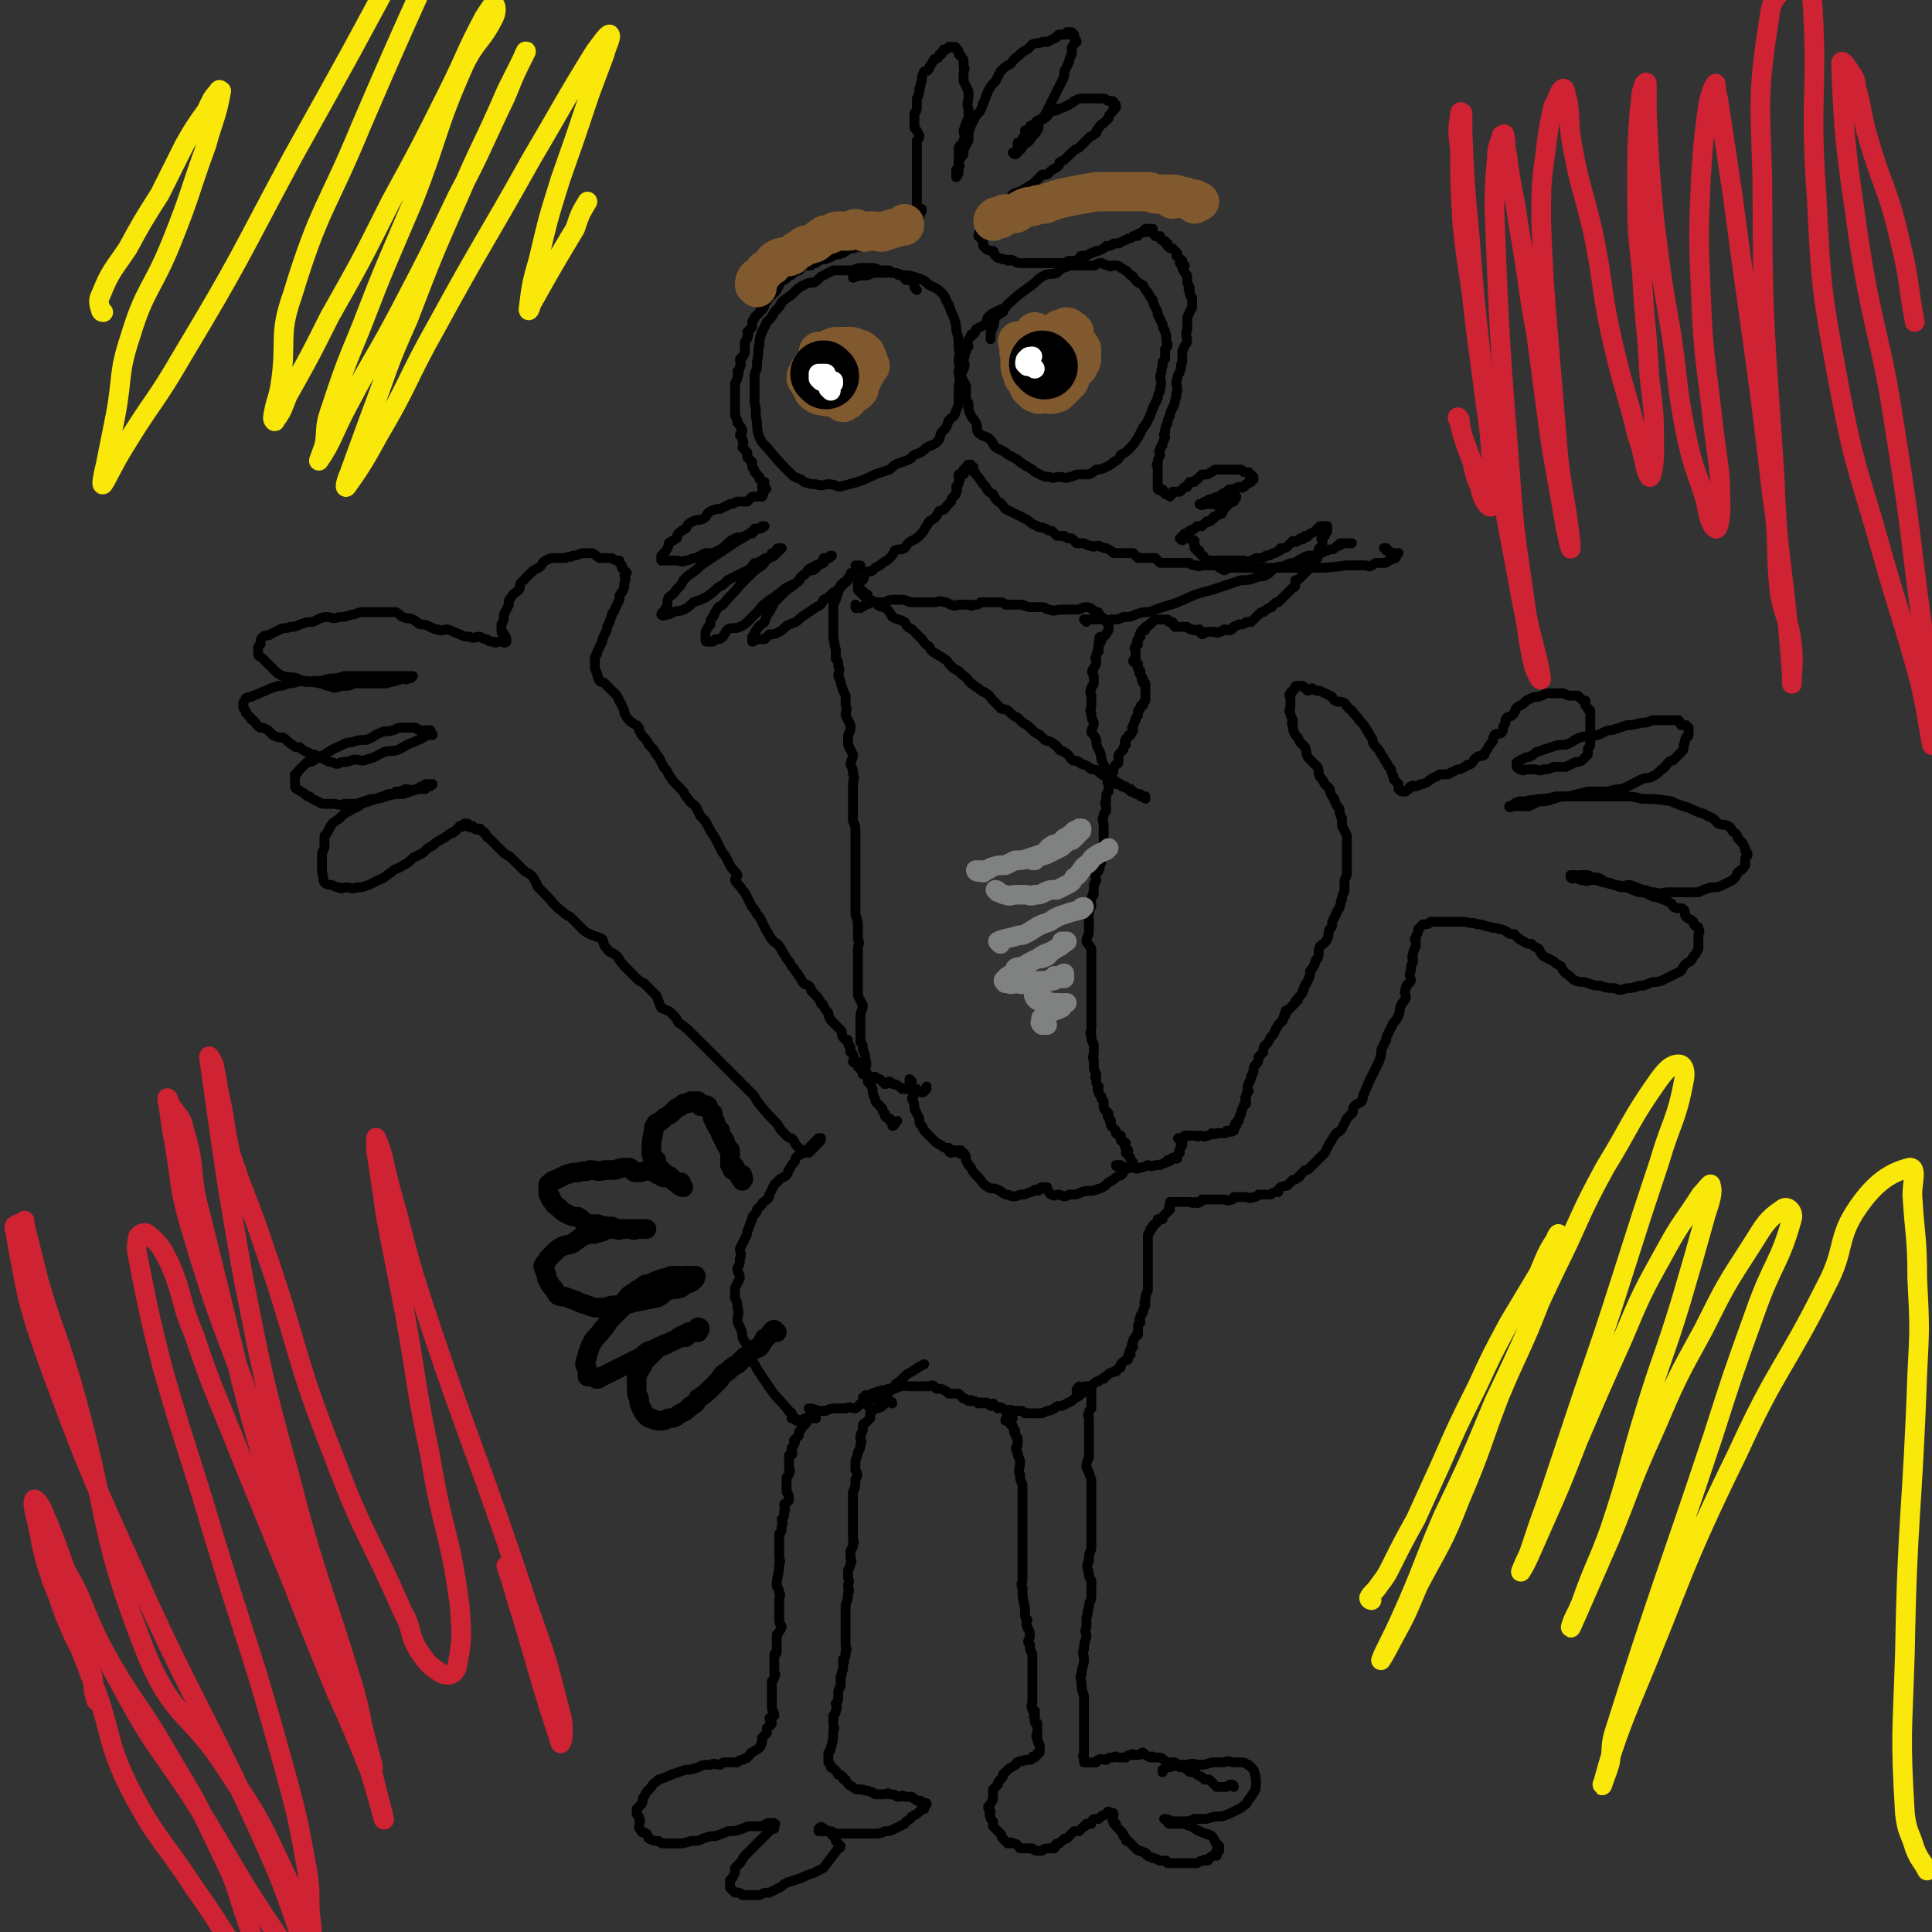 <svg viewBox='0 0 786 786' version='1.1' xmlns='http://www.w3.org/2000/svg' xmlns:xlink='http://www.w3.org/1999/xlink'><rect x="0" y="0" width="786" height="786" fill="#333333" stroke="none"/><g fill='none' stroke='#000000' stroke-width='4' stroke-linecap='round' stroke-linejoin='round'><path d='M502,727c0,0 0,-1 -1,-1 -1,0 -1,0 -2,1 -1,0 -1,0 -1,0 -1,0 -1,0 -1,0 -1,0 -1,0 -2,0 0,0 0,0 0,0 -1,-1 -1,-1 -1,-1 -1,-1 -1,-1 -2,-2 -1,0 -1,0 -2,0 -1,-1 -1,-1 -1,-1 -2,-1 -2,-1 -3,-2 -2,0 -2,0 -3,-1 -1,-1 -1,-1 -3,-1 -1,-1 -1,-1 -2,-2 -2,0 -2,0 -3,0 -2,-1 -1,-1 -3,-2 -1,0 -1,0 -3,0 0,-1 -1,0 -1,0 -2,-1 -2,-1 -3,-2 -1,0 -1,1 -2,1 -1,0 -1,0 -2,0 0,0 0,-1 -1,0 -1,0 -1,0 -2,1 -2,0 -2,0 -3,0 -1,0 -1,-1 -2,0 -2,0 -2,0 -3,1 -2,0 -2,-1 -3,0 -1,0 0,0 -1,1 -1,0 -1,0 -1,0 -1,0 -1,0 -2,0 0,0 0,0 -1,0 -1,0 -1,0 -1,0 0,-1 0,-1 0,-2 -1,-1 0,-1 0,-1 0,-2 0,-2 0,-3 0,-2 0,-2 0,-4 0,-2 0,-2 0,-3 0,-3 0,-3 0,-5 0,-2 0,-2 0,-4 0,-3 0,-3 0,-5 -1,-3 -1,-3 -1,-5 0,-2 -1,-2 0,-4 0,-3 1,-3 1,-6 0,-2 -1,-2 0,-4 0,-2 0,-2 1,-5 0,-2 -1,-2 0,-4 0,-2 0,-2 0,-4 1,-2 0,-2 1,-4 0,-3 1,-2 1,-5 0,-3 0,-3 0,-6 -1,-2 -1,-1 -1,-3 -1,-3 -1,-3 0,-5 0,-3 0,-2 1,-5 0,-2 0,-2 0,-4 0,-3 0,-3 0,-5 0,-3 0,-3 0,-5 0,-3 0,-3 0,-6 0,-2 0,-2 0,-4 0,-2 0,-2 0,-4 -1,-3 -1,-3 -2,-5 0,-2 0,-2 1,-4 0,-2 0,-2 0,-4 0,-1 0,-1 0,-2 0,-2 0,-2 0,-3 0,-1 0,-1 0,-3 0,-1 0,-1 0,-2 0,-1 0,-1 0,-2 0,-1 -1,-1 0,-2 0,-1 0,-1 1,-2 0,-1 0,-1 0,-1 0,-1 0,-1 0,-2 0,0 0,0 0,-1 0,-1 0,-1 0,-2 0,0 0,0 0,-1 0,0 0,0 0,-1 -1,0 -2,1 -2,1 0,-1 1,-1 1,-2 -1,0 -1,0 -2,1 0,0 0,0 -1,1 0,0 0,0 -1,0 0,0 0,0 -1,0 0,-1 0,-1 1,-2 0,0 0,1 1,1 1,-1 1,-1 2,-1 '/><path d='M412,577c0,0 0,-1 -1,-1 -1,0 -2,1 -2,2 0,0 1,0 2,1 0,0 0,1 1,1 0,1 0,1 1,2 0,0 -1,1 0,1 0,1 0,1 1,2 0,1 0,1 0,3 -1,1 -1,1 0,3 0,2 1,2 1,4 0,2 -1,3 0,5 0,2 0,2 1,4 0,2 0,2 0,4 0,2 0,2 0,4 0,2 0,2 0,3 0,2 0,2 0,4 0,2 0,2 0,4 0,0 0,0 0,1 0,2 0,2 0,3 0,2 0,2 0,3 0,2 0,2 0,4 0,1 0,1 0,3 0,0 0,0 0,1 0,1 0,1 0,2 0,1 0,1 0,2 0,0 0,0 0,1 0,1 -1,1 0,3 0,4 0,4 1,8 0,1 0,1 0,2 0,2 0,2 1,3 0,1 -1,1 0,3 0,1 1,1 1,3 0,0 0,0 0,1 -1,2 -1,2 0,3 0,1 0,1 0,1 0,1 0,1 1,3 0,0 0,0 0,1 0,1 0,1 0,1 0,1 0,1 0,3 0,0 0,0 0,1 0,1 0,1 0,2 0,1 0,1 0,2 0,1 0,1 0,2 0,1 0,1 0,2 0,1 0,1 0,2 0,1 0,1 0,3 0,0 0,0 0,0 0,2 -1,2 0,3 0,1 0,1 1,1 0,1 0,1 0,2 0,0 -1,0 0,1 0,1 0,1 0,1 0,1 0,1 1,1 0,1 0,1 0,2 0,1 0,1 0,1 0,1 0,1 0,2 0,0 -1,0 0,1 0,1 0,1 0,1 1,1 0,1 1,2 0,1 0,1 0,1 0,1 0,1 0,1 0,1 0,1 0,1 -1,0 -1,0 -1,1 -1,0 0,0 0,0 -1,0 -1,1 -1,1 0,0 -1,-1 -1,0 0,0 0,1 -1,1 -1,0 -1,0 -2,0 -1,1 -2,0 -3,1 -1,0 0,1 -1,1 -1,1 -2,1 -3,2 -1,1 -1,1 -2,2 0,1 0,1 -1,2 -1,1 -1,1 -1,2 -1,1 -1,1 -2,2 0,1 0,1 0,2 0,1 0,1 0,2 -1,2 -1,2 -2,3 0,1 0,1 1,2 0,1 -1,1 0,2 0,1 0,1 1,2 0,1 0,1 0,2 1,1 1,1 2,2 0,0 0,0 1,1 1,1 0,1 1,2 1,1 1,1 2,2 1,0 1,-1 2,0 2,0 2,1 3,2 1,0 1,0 2,0 1,0 1,0 3,0 1,1 1,1 3,1 0,0 0,0 1,0 1,-1 1,-1 3,-1 1,0 1,0 2,0 0,-1 0,-1 1,-2 1,0 1,0 1,0 1,-1 1,-1 2,-2 0,0 0,0 1,0 1,-1 1,-1 1,-1 1,-1 1,-1 2,-2 0,0 0,0 1,0 1,0 1,0 1,0 1,-1 1,-1 2,-2 1,0 0,0 1,-1 1,0 1,0 2,0 0,-1 0,-1 1,-2 1,0 1,0 2,0 1,-1 1,-1 1,-1 1,-1 1,0 2,-1 1,0 0,-1 1,-1 0,0 0,1 1,1 0,0 1,-1 1,0 0,0 0,0 0,1 -1,0 0,0 0,1 0,0 -1,0 0,1 0,1 0,1 1,1 0,1 0,1 1,2 0,0 0,0 1,1 1,1 1,1 1,2 1,0 0,0 1,1 0,1 0,1 1,1 1,1 1,1 2,2 0,0 0,0 1,1 1,1 1,1 2,1 1,1 1,0 2,1 1,0 0,1 1,1 1,1 1,0 2,1 2,0 2,1 3,1 1,0 1,0 2,0 1,0 0,0 1,1 2,0 2,0 3,0 1,0 1,0 3,0 1,0 1,0 2,0 1,0 1,0 2,0 1,0 1,0 2,0 2,-1 1,-1 3,-1 0,-1 0,0 1,0 1,0 1,-1 1,-1 1,-1 1,-1 2,-1 0,-1 1,0 1,0 0,-1 -1,-1 0,-2 0,0 1,0 1,0 0,-1 0,-1 0,-2 -1,0 -1,0 -1,-1 -1,-1 -1,-2 -2,-3 -1,-1 -1,0 -2,-1 -2,0 -2,-1 -3,-1 -2,-1 -2,-1 -3,-2 -1,0 -1,0 -3,-1 -2,0 -2,0 -3,0 -2,0 -2,0 -3,0 -1,0 -1,-1 -1,-1 -1,-1 -2,-1 -1,-1 0,0 1,0 3,1 0,0 0,0 1,0 2,0 2,0 4,0 2,0 2,0 4,-1 3,0 3,0 5,0 3,-1 3,-1 6,-1 3,-1 3,-1 7,-3 2,-1 1,-1 3,-2 1,-2 1,-2 2,-3 1,-2 2,-2 2,-5 0,-3 0,-3 -1,-6 -1,-1 -1,-1 -2,-2 -1,0 -1,-1 -3,-1 -1,0 -1,0 -2,0 -3,0 -3,-1 -5,0 -3,0 -3,0 -5,0 -3,1 -3,1 -5,1 -2,0 -2,-1 -5,0 -2,0 -2,0 -4,0 -1,1 -1,0 -3,1 -1,0 -1,0 -3,1 0,0 0,0 0,1 '/><path d='M363,571c0,0 0,-1 -1,-1 -1,0 -1,0 -2,1 -1,0 0,0 -1,1 -1,1 -1,0 -2,1 -1,0 -1,0 -2,1 0,0 0,0 -1,1 0,1 0,1 0,2 -1,1 -1,1 -2,2 0,0 -1,0 -1,1 0,1 0,1 0,2 -1,2 -1,2 -1,3 0,1 1,1 0,3 0,1 0,1 -1,3 0,2 -1,2 -1,4 0,2 0,2 0,3 1,2 1,2 0,4 0,3 0,3 -1,5 0,2 0,2 0,4 0,2 0,2 0,4 0,2 0,2 0,4 0,1 0,1 0,2 0,1 0,1 0,3 0,1 0,1 0,2 0,1 1,1 0,2 0,2 0,1 -1,3 0,1 0,1 0,2 0,2 1,2 0,3 0,2 -1,2 -1,3 0,2 0,2 0,3 1,2 0,2 0,3 0,2 1,2 0,3 0,3 0,2 -1,5 0,1 0,1 0,3 0,2 0,2 0,4 0,1 0,1 0,3 0,2 0,2 0,4 0,1 0,1 0,2 0,2 1,2 0,3 0,2 0,2 -1,3 0,1 1,1 0,1 0,2 0,2 0,3 -1,2 0,2 -1,3 0,1 0,1 0,3 0,1 0,1 -1,3 0,1 0,1 0,2 0,2 0,2 -1,3 0,1 1,1 0,3 0,1 0,1 -1,2 0,2 0,2 0,3 0,2 1,2 0,3 0,3 0,4 -1,7 0,1 0,1 -1,2 0,1 0,1 0,2 0,0 0,0 0,1 0,1 0,1 0,1 1,1 1,1 1,2 2,1 2,1 3,3 1,0 1,0 2,1 0,1 0,1 1,1 1,2 1,2 3,3 1,1 1,1 2,1 1,0 1,0 2,0 1,1 2,0 3,1 1,0 1,0 2,1 1,0 1,0 2,0 1,0 1,0 2,0 1,0 1,-1 2,0 2,0 2,0 3,1 2,0 2,-1 3,0 2,0 2,0 3,0 1,1 1,1 3,2 0,0 0,-1 1,0 0,0 0,0 0,1 1,0 2,-1 2,0 0,0 -1,1 -1,2 -1,0 -1,0 -2,1 -1,1 -1,1 -3,2 -1,2 -2,1 -3,3 -2,1 -2,1 -4,2 -2,1 -2,1 -4,1 -2,1 -2,1 -5,1 -1,0 -1,0 -2,0 -3,0 -3,0 -5,0 -2,0 -2,0 -4,0 -2,0 -2,0 -4,0 -1,0 -1,-1 -2,-1 -2,0 -2,0 -3,0 -1,0 -1,0 -1,0 -1,0 -1,0 -1,0 0,-1 0,-1 0,-1 1,-1 1,-1 2,0 1,0 1,1 2,1 1,1 1,1 2,2 0,0 0,0 1,1 0,1 0,1 0,1 1,1 1,1 2,2 0,0 0,1 -1,1 -3,4 -3,4 -6,8 -2,1 -2,1 -4,2 -3,1 -3,1 -5,2 -3,1 -3,1 -6,2 -2,1 -1,1 -3,2 -2,1 -2,1 -4,2 -2,0 -2,0 -4,1 -2,0 -2,0 -4,0 -2,0 -2,0 -3,0 -1,-1 -1,-1 -2,-1 0,0 0,0 -1,0 -1,-1 -1,-1 -1,-1 -1,-1 -1,-1 -1,-1 0,-1 0,-1 0,-2 0,0 0,0 0,-1 1,-1 1,-1 2,-3 0,-1 0,-1 0,-2 1,-1 1,-1 2,-2 1,-1 1,-2 2,-3 1,-1 1,-1 3,-3 1,-1 1,-1 2,-2 2,-2 2,-2 3,-3 1,-1 1,-1 2,-2 0,-1 0,-1 0,-1 1,-1 1,0 2,0 0,-1 0,-1 0,-1 0,-1 1,-1 0,-1 0,-1 -1,0 -1,0 -1,0 -1,-1 -2,0 -1,0 -1,1 -3,1 -1,0 -1,0 -3,0 -2,0 -2,0 -4,1 -3,1 -3,1 -6,1 -2,1 -2,1 -5,2 -2,0 -2,0 -5,1 -2,1 -2,1 -5,1 -3,1 -3,1 -6,1 -2,0 -2,0 -4,0 -2,0 -2,0 -3,-1 -2,0 -2,0 -4,-1 -1,-1 0,-1 -1,-2 -1,-1 -2,0 -2,-1 -1,-1 -1,-1 -1,-2 0,-2 1,-2 0,-3 0,-1 0,-1 -1,-2 0,-1 0,-1 0,-2 1,-1 1,-1 2,-2 1,-2 0,-2 1,-3 1,-2 1,-2 3,-4 1,-2 1,-1 3,-3 3,-1 3,-1 5,-2 3,-1 3,-1 6,-2 2,0 2,0 5,-1 2,-1 2,-1 5,-1 2,-1 2,0 4,0 1,-1 1,-1 3,-1 1,0 1,0 3,0 0,0 0,0 1,0 1,-1 1,-1 2,-1 1,-1 1,0 2,-1 0,0 0,0 1,-1 1,-1 0,-1 1,-1 1,-1 2,-1 3,-2 1,-1 0,-1 1,-2 0,-1 0,-1 0,-2 1,-1 1,-1 2,-2 0,0 0,0 0,-1 0,-1 0,-1 0,-1 1,-1 2,-1 2,-2 0,-1 -1,-1 -1,-2 1,-1 1,-1 2,-1 0,-2 -1,-2 -1,-3 0,-1 0,-1 0,-2 0,-1 0,-1 0,-2 0,-1 0,-1 0,-2 0,-1 0,-1 0,-2 0,-2 0,-2 0,-3 1,-1 1,-1 1,-2 1,-1 0,-1 0,-2 0,-2 0,-2 0,-3 0,-1 0,-1 0,-1 0,-1 0,-1 0,-1 0,-1 0,-1 0,-2 1,-1 1,0 1,-1 0,-1 0,-1 0,-2 0,-1 0,-1 0,-2 0,-1 0,-1 0,-3 1,-1 1,-1 2,-3 0,-1 -1,-1 -1,-3 0,-2 0,-2 0,-3 0,-1 0,-1 0,-3 0,-1 0,-1 0,-2 0,-2 1,-2 0,-3 0,-2 -1,-2 -1,-3 0,-4 1,-4 1,-9 1,-1 0,-1 0,-3 0,-1 0,-1 0,-1 0,-1 0,-1 0,-1 0,-2 0,-2 0,-3 0,-1 0,-1 0,-1 0,-1 0,-1 0,-3 1,-1 1,-1 1,-2 0,0 0,0 0,-1 1,-2 0,-2 0,-3 1,-1 1,-1 1,-3 1,-1 0,-1 0,-3 1,-1 2,-1 2,-2 0,-1 0,-2 -1,-3 0,-1 0,-1 0,-2 0,-1 0,-1 0,-2 0,-1 0,-1 0,-2 1,-1 1,-1 1,-2 1,-1 0,-1 0,-2 0,-1 0,-1 0,-2 0,-1 0,-1 0,-2 0,0 0,0 0,-1 1,0 1,0 1,0 1,-1 0,-1 0,-2 0,0 0,0 0,-1 0,0 0,0 0,0 1,-1 1,-1 1,-2 1,0 0,-1 0,-1 1,-1 1,-1 2,-2 0,0 0,0 0,-1 0,-1 1,-1 1,-2 1,-1 1,-1 2,-2 0,0 0,0 0,-1 1,-1 1,-1 1,-1 1,-1 1,0 2,0 0,0 1,0 1,0 0,0 -1,0 -2,0 0,0 0,0 -1,0 0,0 0,-1 -1,0 -1,0 -1,0 -2,1 0,0 0,0 -1,0 0,0 0,0 -1,0 0,-1 0,-1 -1,-1 0,0 -1,0 -1,0 0,-1 1,-1 0,-2 0,-1 -1,0 -1,-1 -5,-6 -5,-5 -9,-11 -2,-3 -2,-3 -4,-6 -1,-2 -1,-2 -2,-3 0,-2 0,-2 -1,-3 -1,-2 -1,-2 -1,-4 -1,-1 -1,-1 -2,-3 0,-2 0,-2 -1,-4 0,-1 -1,-1 -1,-3 0,-2 1,-3 0,-5 0,-2 0,-2 -1,-4 0,-2 0,-2 0,-4 1,-2 1,-2 2,-4 0,-2 -1,-2 -1,-4 1,-2 1,-2 1,-4 1,-2 0,-2 0,-4 1,-2 1,-2 2,-4 1,-2 1,-2 1,-3 1,-2 1,-3 2,-5 0,-1 0,-1 1,-2 1,-1 1,-1 1,-2 1,-1 1,-1 2,-2 0,-1 1,-1 2,-2 1,-1 1,-1 1,-2 1,-2 1,-2 2,-4 1,-1 1,-1 2,-2 1,-1 2,-1 3,-2 1,-1 0,-1 1,-2 1,-2 1,-2 2,-3 1,-1 0,-2 2,-3 0,-1 1,0 2,-1 1,-1 1,-1 2,-2 1,-1 1,-1 2,-2 0,0 0,0 1,-1 0,0 0,0 1,-1 0,0 1,0 1,0 0,1 0,1 -1,2 0,0 0,0 -1,1 0,0 0,0 -1,1 0,0 0,0 -1,1 0,0 0,0 -1,1 0,0 0,0 -1,-1 0,0 0,0 -1,0 -1,0 -1,0 -2,-1 0,0 0,0 -1,-1 -1,-1 0,-1 -2,-3 -1,0 -1,0 -2,-1 -1,-1 -1,-1 -2,-2 -1,-1 -1,-2 -2,-3 -4,-4 -4,-4 -8,-9 -1,-2 -1,-2 -2,-3 -3,-3 -3,-3 -6,-6 -2,-2 -2,-2 -3,-3 -4,-4 -4,-4 -8,-8 -2,-2 -2,-2 -4,-4 -2,-2 -2,-2 -4,-4 -2,-2 -2,-2 -5,-4 -1,-2 -1,-2 -3,-4 -1,-1 -2,-1 -4,-2 -1,-2 -1,-3 -2,-5 -1,-1 -1,-1 -3,-3 -1,-1 -1,-1 -2,-2 -2,-1 -2,-1 -3,-2 -2,-2 -2,-2 -3,-3 -1,-1 -1,-1 -2,-2 -2,-2 -2,-3 -3,-4 -2,-2 -3,-1 -4,-3 -2,-2 -1,-2 -2,-4 -2,-1 -3,-1 -5,-2 -2,-1 -2,-1 -4,-3 -2,-2 -2,-2 -4,-4 -2,-1 -2,-1 -3,-2 -4,-3 -4,-4 -7,-7 -1,-1 -1,-1 -3,-3 -1,-1 0,-1 -1,-2 -1,-2 -1,-2 -2,-3 -1,-1 -2,-1 -3,-2 -1,-1 -1,-1 -2,-2 -2,-2 -2,-2 -3,-3 -1,-1 -2,-1 -3,-2 -1,-1 -1,-1 -2,-2 -1,-1 -1,-1 -2,-2 -1,-1 -1,-1 -2,-2 0,0 -1,0 -1,-1 -1,-1 0,-1 -1,-1 0,-1 0,0 -1,-1 -1,0 0,-1 -1,-1 -1,0 -1,1 -2,0 -1,0 0,-1 -1,-1 -1,0 -1,1 -2,0 0,0 1,-1 0,-1 0,0 -1,0 -1,0 -1,1 0,1 -1,1 0,1 -1,0 -1,0 -1,1 -1,2 -2,2 0,1 -1,0 -1,1 -1,0 -1,0 -2,1 -3,2 -4,2 -6,4 -2,1 -2,1 -4,3 -2,1 -2,1 -4,2 -2,2 -2,2 -4,3 -3,2 -3,1 -5,3 -2,1 -2,2 -5,3 -2,1 -2,1 -4,2 -3,1 -3,1 -5,1 -2,1 -2,0 -4,0 -2,0 -2,1 -3,0 -1,0 -1,0 -3,-1 -1,0 -2,0 -3,-1 -1,-1 0,-2 -1,-4 0,-1 0,-1 0,-3 0,-2 0,-2 0,-4 0,-2 1,-2 1,-4 0,-2 0,-2 0,-4 1,-1 1,-1 2,-3 1,-2 1,-2 4,-4 2,-2 2,-2 4,-3 3,-2 3,-1 5,-3 3,-1 3,-1 6,-2 2,-1 3,-1 5,-2 2,0 2,0 3,-1 2,0 2,0 4,-1 2,0 2,1 4,0 1,0 1,0 2,-1 1,0 1,0 2,-1 1,0 1,0 2,0 0,0 1,0 1,0 -1,1 -1,1 -2,1 -1,1 -1,1 -1,1 -2,0 -2,0 -3,0 -3,1 -3,1 -6,2 -3,0 -4,0 -7,1 -3,1 -3,1 -6,1 -3,1 -3,1 -6,2 -3,0 -3,0 -5,0 -2,1 -2,0 -5,0 -1,0 -1,0 -3,0 -2,0 -2,-1 -3,-1 -2,-1 -2,-1 -3,-2 -1,0 -1,0 -2,-1 -1,-1 -2,-1 -3,-2 0,0 -1,0 -1,-1 0,-1 0,-1 0,-2 0,-1 0,-2 0,-3 0,0 1,0 1,-1 1,-1 1,-1 2,-2 1,-1 1,-1 2,-2 1,0 2,0 3,-1 2,-1 2,-1 4,-2 3,-2 3,-2 5,-3 3,-1 3,-2 6,-2 3,-1 3,-1 6,-1 3,-1 3,-2 6,-3 2,-1 2,0 5,-1 1,0 1,-1 3,-1 2,0 2,0 4,0 1,0 1,0 2,0 1,1 1,1 2,1 1,1 1,0 3,0 0,0 0,0 1,0 0,1 1,1 1,2 -1,0 -2,0 -2,0 -1,0 -1,1 -2,1 -1,1 -2,1 -4,2 -3,1 -2,1 -6,3 -3,1 -3,0 -6,1 -4,2 -3,2 -7,3 -2,1 -2,0 -5,0 -3,1 -3,1 -5,1 -2,1 -2,1 -4,0 -2,0 -2,-1 -3,-1 -2,-1 -2,-1 -4,-2 -2,0 -2,-1 -3,-1 -2,-1 -2,-1 -3,-2 -2,0 -2,0 -3,-1 -2,-1 -2,-2 -4,-3 -2,0 -2,0 -4,-1 -1,-1 -1,-1 -2,-2 -2,-1 -2,-1 -3,-1 -2,-1 -1,-1 -3,-3 0,0 -1,0 -1,-1 -1,-1 -1,-1 -2,-2 0,-1 0,-1 -1,-2 0,0 0,0 0,-1 0,-1 0,-1 0,-1 0,-1 1,-1 1,-2 2,-1 2,0 3,-1 3,-1 2,-1 5,-2 2,-1 2,-1 5,-2 2,0 2,0 4,-1 2,0 2,0 5,-1 2,0 2,1 5,0 4,0 4,0 7,-1 3,0 3,0 6,-1 3,0 3,0 5,0 3,0 3,0 6,0 3,0 3,0 6,0 1,0 1,0 3,0 2,0 2,0 3,0 1,0 1,0 1,0 1,0 1,0 2,0 0,0 0,0 1,0 0,0 1,0 1,0 -1,1 -1,1 -2,1 -1,1 -1,0 -2,0 -3,1 -3,1 -7,2 -3,0 -3,0 -6,0 -3,0 -3,0 -7,0 -2,1 -2,1 -5,1 -3,1 -3,1 -5,0 -2,0 -2,-1 -4,-1 -3,-1 -3,0 -5,-1 -2,0 -2,0 -4,-1 -3,-1 -3,0 -6,-1 -2,-1 -2,-1 -4,-3 -1,-1 -1,-1 -2,-2 -1,-1 -1,-1 -2,-2 -1,-1 -2,-1 -2,-2 0,-1 0,-1 0,-2 0,-1 0,-1 1,-2 0,-2 0,-2 1,-3 1,-1 2,0 3,-1 2,-1 2,-1 4,-2 2,-1 2,0 4,-1 2,0 2,0 4,-1 3,-1 3,-1 5,-1 3,-1 3,-2 6,-2 2,0 2,1 5,0 2,0 2,0 5,-1 2,0 2,-1 5,-1 2,0 2,0 4,0 2,0 2,0 5,0 2,0 2,0 4,0 2,1 1,1 3,2 2,1 2,0 4,1 2,1 1,1 3,2 2,0 2,0 4,1 2,1 2,1 3,1 2,1 2,0 4,0 3,1 2,1 5,2 2,1 2,1 4,1 2,1 2,0 4,0 1,0 1,1 3,1 1,1 1,1 3,1 1,1 1,0 2,0 1,0 1,0 1,0 1,0 1,1 2,0 0,-1 0,-2 -1,-3 0,-1 -1,0 -1,-1 0,-2 0,-2 0,-3 1,-2 1,-2 1,-4 1,-2 1,-2 2,-4 0,-2 0,-2 1,-3 1,-2 2,-2 3,-3 1,-1 0,-2 1,-3 1,-1 1,-1 2,-2 1,-1 1,-1 2,-2 1,-1 1,-1 3,-2 2,-1 1,-2 3,-3 2,-1 2,-1 4,-1 2,0 2,0 4,0 1,-1 2,0 3,-1 3,0 2,-1 5,-1 1,0 1,0 3,0 2,1 1,1 3,2 1,0 1,0 2,0 2,0 2,0 3,0 1,1 2,1 3,1 0,1 0,1 1,2 0,0 0,1 0,1 1,1 1,1 2,2 0,0 -1,0 -1,1 0,1 1,1 0,3 0,2 0,2 -1,4 -1,1 -1,1 -1,3 -1,2 -1,2 -2,4 0,1 -1,1 -1,2 -1,3 -1,3 -2,5 0,1 0,1 -1,3 -1,2 -1,2 -1,3 -1,2 -1,2 -2,4 0,2 -1,1 -1,3 0,1 0,1 0,3 0,1 0,1 0,1 1,2 1,2 1,3 1,1 0,1 1,2 1,1 1,0 2,1 1,1 1,1 2,2 1,1 1,1 2,2 1,1 1,1 2,3 0,1 1,1 1,2 1,2 1,2 1,3 1,2 1,2 2,3 1,1 1,1 3,2 1,1 1,1 1,2 1,2 1,2 2,3 1,1 1,1 2,3 1,1 1,1 2,2 1,2 1,2 2,3 1,2 1,2 2,4 1,1 1,1 2,3 2,3 2,3 5,6 2,2 1,2 3,4 1,2 1,1 3,3 1,2 1,2 2,4 2,2 2,2 3,4 1,2 1,2 3,5 1,2 1,2 2,4 1,2 1,2 2,3 1,2 1,2 2,4 1,2 2,2 3,4 0,1 -1,1 -1,2 1,2 2,2 3,4 1,1 1,1 2,3 1,2 1,2 2,4 1,1 1,1 2,3 1,1 1,1 2,3 1,2 1,2 2,4 1,1 1,2 2,3 1,2 2,1 3,3 1,1 1,2 2,3 1,2 1,2 2,3 1,2 1,2 2,3 1,2 1,1 2,3 1,1 1,2 2,3 1,1 1,0 2,1 1,1 1,1 1,2 1,1 1,1 2,2 1,1 1,1 2,3 0,1 1,0 1,1 1,2 1,2 2,3 0,1 0,1 1,3 1,1 1,1 2,2 1,1 1,1 2,2 1,1 0,1 1,3 1,1 1,1 2,1 0,2 0,2 1,3 0,1 0,1 0,2 1,1 1,1 1,1 1,2 0,2 0,3 1,1 2,0 2,0 1,1 0,1 0,2 1,0 1,0 1,1 1,0 1,0 1,0 1,1 0,1 0,2 1,0 1,0 2,0 1,1 1,1 1,1 1,1 1,0 2,0 1,1 1,1 2,1 1,1 1,1 2,2 1,0 1,-1 2,-1 1,1 1,1 2,1 2,1 2,1 3,2 1,0 1,0 2,0 1,0 1,0 1,0 2,1 2,0 3,0 1,1 1,1 1,1 1,0 1,1 2,0 0,0 0,0 1,-1 0,0 0,0 0,-1 '/><path d='M371,440c0,0 -1,-1 -1,-1 0,1 0,2 0,4 1,1 1,1 2,2 0,1 -1,1 -1,2 1,2 1,2 1,4 1,2 1,2 2,4 0,2 0,2 1,3 1,2 1,2 2,3 2,2 2,2 3,3 1,1 1,1 3,2 1,1 1,1 3,1 0,1 0,2 1,2 0,0 1,0 1,-1 1,0 1,0 1,0 0,0 0,0 1,0 0,0 1,0 1,0 0,1 -1,1 -1,1 1,1 1,0 2,0 1,1 1,2 1,3 1,2 1,2 2,3 1,2 1,2 3,4 2,2 1,2 4,4 1,1 2,0 4,1 2,1 2,2 4,2 2,1 3,1 5,0 2,0 2,0 4,-1 1,0 1,0 2,-1 1,0 1,1 2,0 0,0 0,-1 1,-1 0,0 1,0 1,0 0,1 0,0 1,0 0,1 0,1 0,1 1,1 1,2 2,2 1,1 1,0 3,0 2,1 2,1 4,0 3,0 3,0 5,-1 3,-1 3,0 6,-1 3,-1 3,-1 5,-3 2,-1 2,-1 3,-2 1,-1 2,0 3,-2 0,0 0,0 0,-1 -1,-1 -1,-1 -1,-1 -1,-1 -2,0 -2,-1 1,0 1,0 2,0 1,1 1,1 2,1 1,1 1,0 2,0 2,0 2,1 4,0 1,0 1,0 3,-1 1,0 1,1 3,0 1,0 1,0 2,0 1,-1 1,0 2,-1 1,0 0,0 1,-1 1,0 1,1 1,0 1,0 0,0 1,-1 0,0 0,0 1,0 0,0 1,1 1,0 0,0 -1,0 0,-1 0,0 0,0 1,-1 0,0 -1,0 0,-1 0,-1 0,-1 1,-2 0,0 0,0 0,-1 0,0 0,0 0,-1 -1,0 -1,0 -1,0 -1,-1 -1,-1 0,-1 0,0 0,0 1,0 1,0 1,0 1,-1 1,0 1,0 2,0 1,0 1,0 2,0 1,0 1,1 2,0 2,0 2,1 3,0 1,0 1,0 2,-1 1,0 1,1 2,0 2,0 2,0 3,0 1,0 1,0 1,-1 1,0 1,0 1,0 1,0 1,1 1,0 0,0 0,0 1,0 0,-1 -1,-1 0,-1 0,-1 0,-1 1,-1 0,-1 -1,-1 0,-1 0,-1 0,0 1,-1 0,0 0,-1 0,-1 1,-1 0,-1 1,-2 0,-1 0,-1 1,-3 0,-1 0,0 1,-1 0,-2 -1,-2 0,-3 0,-1 0,-1 1,-2 0,-1 -1,-1 0,-3 0,-1 1,-1 1,-3 1,-1 0,-1 1,-2 0,-2 0,-2 1,-3 1,-1 1,-1 1,-3 1,-1 1,-1 2,-2 0,-2 0,-2 1,-3 1,-1 1,-1 2,-3 1,-1 1,-1 2,-3 0,-1 1,-1 1,-2 1,-1 1,-1 2,-2 0,-1 0,-1 1,-2 0,0 -1,0 0,-1 0,-1 0,-1 1,-1 1,-1 1,-1 2,-2 0,0 0,0 1,-1 0,-1 0,-1 1,-1 0,-1 0,-1 1,-2 1,-1 1,-1 1,-2 1,-1 0,-1 1,-2 0,-1 1,-1 1,-2 1,-2 1,-2 1,-4 1,-1 1,-1 2,-3 0,-1 0,-1 1,-2 1,-2 0,-3 1,-5 1,-1 2,-1 3,-3 1,-2 0,-2 1,-4 1,-1 1,-1 1,-3 1,-2 1,-2 2,-4 0,-1 1,-1 1,-2 1,-2 0,-2 1,-3 0,-3 1,-2 1,-4 0,-2 0,-2 0,-3 0,-2 1,-2 1,-4 0,-1 0,-1 0,-3 0,-1 0,-1 0,-2 0,-2 0,-2 0,-3 0,-2 0,-2 0,-4 0,-1 0,-1 0,-3 -1,-2 -1,-2 -2,-4 0,-1 0,-1 0,-3 -1,-2 -1,-2 -1,-4 -1,-1 -1,-1 -2,-3 0,-1 0,-1 -1,-2 -1,-2 -1,-2 -1,-3 -1,-1 -1,-1 -2,-2 -1,-2 -1,-2 -2,-3 -1,-2 0,-2 -1,-4 -2,-2 -2,-2 -3,-3 -2,-2 -1,-2 -2,-5 -1,-1 -1,-1 -2,-2 -1,-2 -1,-2 -2,-3 -1,-2 -1,-2 -1,-4 -1,-1 0,-1 0,-2 -1,-2 -1,-2 -1,-3 -1,-1 0,-1 0,-3 0,0 0,0 0,-1 0,-1 0,-1 0,-2 0,-1 -1,-1 0,-2 0,-1 1,0 1,-1 1,-1 0,-1 1,-1 0,-1 0,-1 1,-1 1,0 1,0 2,0 1,1 1,1 2,2 1,0 1,-1 2,-1 1,1 1,1 3,1 2,1 2,1 4,2 1,0 1,1 2,2 2,1 2,0 4,1 1,1 1,2 3,3 1,2 2,2 3,4 2,2 2,2 3,4 1,1 1,2 2,3 1,2 0,2 2,4 1,1 1,1 2,3 1,1 1,2 2,3 1,2 1,2 2,3 0,1 0,1 1,3 0,0 0,0 0,1 1,1 1,1 2,2 0,1 0,1 0,2 0,0 0,0 0,0 1,1 1,1 2,1 0,0 0,0 1,0 0,-1 0,0 1,-1 1,0 0,-1 1,-1 1,-1 1,0 2,0 1,-1 1,0 2,-1 1,0 1,0 3,-1 1,-1 1,-1 3,-2 1,0 1,-1 2,-1 2,0 2,0 3,0 2,-1 2,-1 4,-2 1,0 1,0 3,-1 1,-1 1,-1 2,-1 2,-1 1,-2 3,-3 1,-1 2,0 3,-1 0,-1 0,-1 1,-2 1,-2 1,-2 2,-3 1,-1 0,-1 1,-3 1,-1 2,0 3,-1 1,-1 0,-2 1,-3 1,-1 0,-2 1,-3 1,-1 2,0 3,-2 1,-1 0,-1 1,-2 1,-1 2,-1 3,-2 1,-1 1,-1 3,-2 2,-1 2,0 4,-1 1,0 1,-1 3,-1 2,0 2,0 4,0 1,0 1,0 2,0 2,1 2,1 3,1 2,0 2,0 3,0 1,1 1,1 1,1 1,1 1,1 2,1 0,1 0,1 0,2 0,0 0,0 1,1 0,1 0,0 1,1 0,1 0,1 0,2 0,0 0,0 0,1 0,1 0,1 0,2 0,0 0,0 0,1 0,1 0,1 0,1 0,1 0,1 0,2 0,1 0,1 0,2 0,1 0,1 0,1 0,1 0,1 0,2 0,1 -1,1 -1,2 0,1 0,1 0,2 -1,1 -1,1 -2,2 -1,1 -2,1 -3,1 -2,1 -2,1 -4,2 -3,0 -3,0 -5,0 -2,1 -2,1 -4,1 -2,1 -2,0 -4,0 -1,0 -1,0 -3,0 -1,0 -1,1 -2,0 -1,0 -1,0 -2,-1 0,0 0,0 0,-1 0,-1 0,-1 1,-1 0,-1 0,0 1,-1 1,0 1,-1 3,-1 2,-1 2,-1 3,-2 3,-1 3,-1 6,-2 3,-1 3,-1 6,-1 3,-1 3,-2 6,-3 3,-1 3,0 7,-1 3,-1 3,-2 6,-2 3,-1 3,-1 6,-2 4,0 4,-1 7,-1 2,0 2,-1 4,-1 2,0 3,0 5,0 1,0 1,0 2,0 1,0 1,0 3,0 1,1 0,1 1,2 1,0 1,0 2,0 0,0 0,1 1,1 0,1 0,1 0,2 0,0 0,0 0,1 0,1 -1,1 -1,1 -1,2 0,2 -1,3 0,2 0,2 -1,3 -1,1 -1,1 -3,3 -1,1 -1,0 -2,1 -2,2 -1,2 -3,3 -2,2 -2,2 -4,3 -2,1 -2,0 -4,1 -2,1 -2,1 -4,2 -2,1 -2,1 -4,2 -4,0 -4,1 -7,1 -4,0 -4,0 -7,0 -4,1 -4,1 -8,2 -3,0 -3,0 -6,1 -3,1 -3,1 -6,1 -2,1 -2,1 -4,2 -1,0 -1,0 -2,0 -1,0 -1,0 -3,0 0,0 0,0 -1,0 -1,0 -2,1 -2,0 0,0 1,0 2,-1 1,-1 1,0 2,-1 1,0 1,0 3,0 2,-1 2,0 5,-1 3,0 3,0 7,-1 3,0 3,0 7,0 7,0 7,0 14,0 3,0 3,0 7,0 3,0 3,0 7,1 6,0 6,0 12,1 2,1 2,1 5,2 4,1 4,2 8,3 2,1 2,1 4,2 1,1 1,1 2,2 2,1 2,0 4,1 2,1 1,2 3,3 1,1 1,1 1,2 1,1 1,1 2,2 1,2 1,2 1,3 1,1 1,1 1,2 -1,1 -1,1 -1,2 0,1 0,1 0,2 -1,2 -2,2 -3,3 -1,2 -1,2 -2,3 -2,1 -2,1 -4,2 -2,1 -2,1 -5,1 -3,1 -3,1 -5,2 -3,0 -4,0 -7,0 -2,0 -2,0 -5,0 -3,0 -3,1 -6,0 -3,0 -2,-1 -5,-1 -2,-1 -2,-1 -5,-2 -2,0 -2,1 -5,0 -2,0 -2,0 -5,-1 -2,0 -2,-1 -5,-1 -2,0 -2,1 -4,0 -1,0 -1,0 -3,-1 -1,0 -1,1 -2,0 0,0 0,0 0,0 0,-1 0,-1 0,-1 0,0 1,0 2,0 1,1 1,0 2,0 1,0 1,0 3,0 2,1 2,1 4,1 2,1 2,1 3,2 2,0 2,0 4,1 2,1 2,1 5,1 2,1 2,1 5,2 2,0 2,0 4,1 2,1 2,1 3,1 3,1 3,1 5,2 2,1 1,1 2,2 2,1 3,0 4,1 1,1 0,2 1,3 1,1 2,1 3,2 0,1 0,1 1,2 1,0 1,0 1,1 1,1 0,1 0,3 0,1 0,1 0,3 0,1 0,1 0,2 -1,2 -1,2 -2,3 -1,2 -1,2 -3,3 -1,1 -1,1 -2,3 -2,1 -2,1 -4,2 -2,1 -2,1 -4,2 -3,1 -3,0 -5,1 -2,1 -2,1 -4,1 -3,1 -3,1 -5,1 -3,1 -3,1 -5,0 -3,0 -3,0 -6,-1 -2,0 -2,0 -5,-1 -2,-1 -2,0 -5,-1 -2,-1 -2,-2 -4,-3 -1,-1 -1,-1 -2,-3 -2,-1 -2,-1 -3,-2 -2,-1 -2,-1 -4,-2 -1,-1 -1,-1 -2,-3 -2,-1 -2,-1 -3,-2 -1,0 -2,0 -3,-1 -1,0 -1,-1 -2,-1 -1,-1 -1,-1 -2,-2 -2,0 -2,0 -3,-1 -2,-1 -2,-1 -3,-1 -2,-1 -2,0 -4,-1 -2,0 -2,-1 -5,-1 -2,-1 -2,0 -5,-1 -2,0 -2,0 -4,0 -2,0 -2,0 -4,0 -1,0 -1,0 -3,0 -1,0 -1,0 -3,0 -1,1 -1,1 -2,1 -1,0 -1,0 -1,0 -1,1 -1,1 -2,2 0,0 0,0 0,0 0,0 0,1 0,1 -1,2 -1,2 -1,3 -1,0 0,0 0,1 0,1 0,1 0,2 -1,2 -1,2 -1,3 -1,2 0,2 0,3 -1,2 -1,2 -1,4 -1,2 0,2 0,4 -1,2 -2,1 -2,3 -1,2 0,2 0,4 -1,2 -1,1 -2,3 -1,2 0,2 -1,4 -1,2 -1,2 -2,3 -1,2 -1,2 -2,4 -1,2 -1,2 -1,3 -1,2 -1,2 -2,4 0,2 0,2 -1,5 -1,2 -1,2 -2,4 -1,2 -1,2 -2,4 -1,3 -1,2 -2,5 -1,1 0,1 -1,3 -1,1 -2,1 -3,2 -1,1 0,2 -1,3 -1,1 -1,1 -2,2 -1,2 -1,2 -2,4 -1,2 -2,1 -3,3 -1,1 -1,2 -2,3 -1,2 -1,2 -2,4 -1,1 -1,1 -2,2 -1,1 -1,1 -2,2 -1,1 -1,1 -2,2 -1,1 -1,1 -2,1 -1,1 -1,1 -2,2 0,0 0,1 -1,1 -1,1 -1,1 -2,1 -1,1 -1,1 -2,2 -1,1 -1,0 -3,1 -1,1 -1,1 -1,2 -2,0 -2,0 -3,1 -1,0 -1,0 -2,0 -1,0 -1,0 -3,0 -1,1 -1,1 -2,1 -2,1 -2,0 -3,0 -1,0 -1,0 -2,0 -1,0 -1,0 -3,0 -1,1 0,1 -1,1 -2,1 -2,0 -3,0 -1,0 -1,0 -2,0 -1,0 -1,0 -1,0 -1,0 -1,0 -2,0 0,0 0,0 -1,0 -1,0 -1,0 -1,0 -1,0 -1,0 -2,0 -1,1 0,1 -1,1 -1,1 -1,0 -2,0 -1,1 -1,0 -2,0 0,0 0,0 -1,0 0,0 0,0 -1,0 0,0 0,0 -1,0 0,0 0,0 -1,0 0,0 0,0 -1,0 0,0 0,0 -1,0 0,0 0,0 0,0 -1,0 -1,0 -2,0 0,1 0,1 0,2 -1,0 0,0 0,1 -1,1 -1,1 -2,2 -1,1 -1,1 -1,2 -1,0 -2,0 -2,0 0,1 0,1 0,1 -1,1 -1,1 -1,1 -1,0 -1,1 -1,1 0,1 -1,1 -1,1 0,0 0,0 0,1 -1,1 -1,1 -1,2 0,1 0,1 0,2 0,0 0,0 0,1 0,1 0,1 0,3 0,1 0,1 0,3 0,1 0,1 0,3 0,1 0,1 0,3 0,2 0,2 0,3 0,2 0,2 0,4 -1,2 -1,2 -1,4 -1,1 0,1 0,2 -1,2 -1,2 -1,3 -1,1 -1,1 -1,2 -1,1 0,1 0,2 -1,1 -1,1 -1,2 0,2 0,2 0,3 -1,1 -1,0 -1,1 -1,1 -1,1 -1,2 -1,1 0,1 0,2 -1,1 -1,0 -1,1 -1,1 0,1 0,2 -1,0 -1,0 -1,1 0,0 0,0 0,0 -1,1 0,1 0,1 -1,1 -1,0 -2,1 0,0 0,0 -1,1 0,0 0,1 0,1 0,1 -1,0 -1,1 -1,0 0,0 -1,1 0,0 0,0 -1,0 -1,1 -1,0 -2,1 0,0 0,0 -1,1 0,0 -1,0 -1,1 -1,0 -1,0 -2,1 -1,0 -1,0 -2,1 -1,1 -1,1 -2,1 -2,2 -1,2 -3,3 -1,1 -1,0 -1,1 -2,1 -2,1 -3,2 -2,1 -2,1 -4,2 -2,0 -2,0 -3,1 -2,1 -2,1 -3,1 -2,1 -2,1 -3,1 -1,0 -1,0 -3,0 -1,0 -1,0 -3,0 -1,-1 -1,-1 -2,-1 -2,0 -2,0 -3,0 -1,-1 -2,0 -3,0 -1,-1 -1,-1 -1,-1 -1,-1 -2,0 -2,0 -1,-1 -1,-1 -2,-2 0,0 0,1 -1,1 -1,-1 -1,-1 -1,-1 -1,-1 -1,0 -2,0 -1,-1 -1,0 -2,0 -1,-1 -1,-1 -3,-1 0,-1 0,0 -1,0 -1,-1 -1,-1 -2,-1 -1,-1 -1,-1 -2,-2 -1,0 -1,0 -2,0 -1,0 -1,0 -2,0 -1,-1 -1,-1 -1,-1 -2,-1 -2,-1 -3,-1 -1,0 -1,0 -1,0 -1,-1 -1,-1 -1,-1 -1,-1 -1,0 -2,0 -1,0 -1,0 -1,0 -1,0 -1,0 -2,0 -1,0 -1,0 -2,0 -1,0 -1,0 -1,0 -2,0 -2,0 -3,0 -1,0 -1,-1 -2,0 0,0 0,0 -1,0 -1,1 -1,0 -2,1 -1,0 -1,0 -2,0 -1,0 -1,0 -2,1 -1,0 -1,-1 -2,0 -1,0 -1,0 -1,1 -1,0 -1,-1 -2,0 -1,0 0,0 -1,1 -1,0 -1,0 -1,0 0,0 -1,-1 -1,0 0,0 0,0 0,1 -1,0 -1,-1 -1,0 0,0 0,0 0,1 1,1 1,0 2,1 0,0 0,0 0,1 '/><path d='M330,574c0,0 -1,-1 -1,-1 1,0 2,0 4,1 2,0 2,0 3,0 2,-1 2,-1 4,-1 2,0 2,0 4,0 2,-1 2,0 4,0 2,-1 1,-2 3,-2 2,-1 2,-1 4,-2 2,0 2,0 4,-1 2,-1 2,-1 3,-2 2,-2 2,-3 4,-4 3,-3 3,-3 5,-4 3,-2 3,-2 5,-3 0,0 0,0 0,0 '/><path d='M461,473c0,0 -1,0 -1,-1 0,-1 0,-1 -1,-2 0,0 0,0 -1,-1 0,0 1,0 1,-1 -1,-1 -1,-1 -1,-1 -1,-1 0,-1 0,-2 -1,-1 -1,0 -2,-1 0,-1 0,-1 0,-2 -1,0 -1,0 -2,-1 0,-1 0,-1 0,-1 -1,-1 -1,-1 -2,-2 0,0 0,0 0,-1 -1,-1 0,-1 0,-1 -1,-1 -1,-1 -1,-2 -1,0 0,0 0,-1 -1,-1 -1,-1 -1,-1 -1,-1 -1,-1 -1,-2 0,-1 0,-1 0,-2 -1,-1 -1,-1 -1,-2 -1,-1 -1,-1 -1,-2 -1,-1 0,-1 0,-2 -1,-1 -1,-1 -1,-3 -1,-1 0,-1 0,-2 -1,-2 -1,-2 -1,-3 0,-1 0,-1 0,-3 -1,-1 0,-1 0,-3 0,-1 0,-2 0,-3 -1,-2 -1,-2 -1,-4 -1,-1 0,-1 0,-3 0,-1 0,-1 0,-2 0,-2 0,-2 0,-3 0,-1 0,-1 0,-2 0,-1 0,-1 0,-3 0,-2 0,-2 0,-5 0,-1 0,-1 0,-2 0,-2 0,-2 0,-3 0,-2 0,-2 0,-4 0,-2 0,-2 0,-3 0,-1 0,-1 0,-3 0,-1 0,-1 0,-2 -1,-2 -1,-1 -2,-3 0,-2 1,-2 1,-4 0,-1 0,-1 0,-3 0,-1 0,-1 0,-2 0,-1 -1,-1 0,-2 0,-1 0,-1 0,-2 1,-1 1,-1 1,-2 0,-1 -1,-1 0,-2 0,-1 0,-1 1,-2 0,0 -1,0 0,-1 0,-2 0,-2 0,-3 0,-1 1,-1 1,-2 0,-1 -1,-1 0,-3 0,-1 1,0 1,-1 1,-2 0,-2 1,-3 0,-1 0,-1 0,-2 0,-1 0,-1 1,-3 0,-2 0,-2 0,-4 0,-1 0,-1 0,-2 0,-1 0,-1 0,-2 0,-1 0,-1 0,-3 0,-1 -1,-1 0,-3 0,-1 0,-1 1,-2 0,-1 0,-1 0,-2 0,-1 -1,-1 0,-2 0,-1 0,-1 0,-2 0,-1 0,-1 1,-2 0,0 0,0 0,0 0,-1 0,-1 0,-1 0,-1 0,-1 0,-2 0,0 -1,-1 0,-1 0,0 0,0 1,0 0,-1 -1,-1 0,-2 0,-1 0,-1 0,-1 1,-1 1,-1 1,-1 0,-1 -1,-1 0,-1 0,-1 0,-1 1,-2 0,0 1,0 1,-1 0,-1 0,-1 0,-2 0,-1 0,-1 1,-2 0,0 0,0 1,-1 0,-1 0,-1 1,-2 0,-1 -1,-1 0,-2 0,-1 0,0 1,-1 0,-1 0,-1 1,-1 0,-1 1,-1 1,-2 0,-1 -1,-1 0,-1 0,-1 0,-1 0,-1 1,-1 0,-1 1,-2 0,-1 0,-1 1,-2 0,-1 0,-1 0,-2 1,0 0,0 1,-1 0,-1 0,-1 1,-1 0,-1 0,-1 1,-2 0,0 0,0 0,-1 0,-1 0,-1 0,-1 0,-1 0,-1 0,-2 0,-1 0,-1 0,-1 0,-1 0,-1 0,-2 -1,0 -1,0 -1,-1 -1,0 0,-1 0,-1 -1,-1 -1,-1 -1,-2 -1,0 0,0 0,-1 -1,-1 -1,-1 -1,-1 0,-1 0,-1 0,-2 -1,0 -1,0 -2,-1 0,-1 1,-1 1,-1 0,-1 0,-1 0,-2 0,0 0,0 0,-1 0,-1 -1,-1 0,-2 0,-1 1,0 1,-1 0,-1 -1,-1 0,-2 0,0 0,0 1,-1 0,0 -1,-1 0,-1 0,-1 0,-1 1,-2 0,0 1,1 1,0 0,0 0,-1 0,-1 1,-1 1,0 2,-1 0,0 0,-1 1,-1 1,-1 1,-1 2,-1 0,0 0,0 1,0 1,0 1,0 1,0 1,0 1,0 2,0 1,1 0,1 1,1 1,1 1,0 1,0 1,1 0,1 1,2 0,0 1,0 2,0 1,0 1,0 2,0 0,0 0,0 1,0 1,1 1,1 2,1 1,1 2,0 3,0 0,1 0,1 1,2 1,0 1,-1 2,-1 2,0 2,0 3,0 1,0 1,1 2,0 1,0 1,0 2,-1 1,0 2,1 3,0 1,0 0,-1 1,-1 1,-1 1,0 2,-1 2,0 2,0 3,-1 1,0 1,0 2,0 1,-1 1,-1 2,-2 0,0 0,0 1,-1 1,-1 1,-1 2,-1 1,-1 1,-1 3,-2 1,0 0,0 1,-1 1,-1 1,-1 2,-1 1,-1 1,-1 2,-2 0,0 0,0 1,-1 1,-1 1,-1 1,-1 1,-1 1,-1 2,-2 0,0 1,0 1,-1 0,-1 0,-1 0,-2 1,0 1,0 2,-1 1,-1 1,-1 1,-1 1,-1 1,-1 2,-2 0,0 -1,-1 0,-1 0,-1 1,-1 2,-2 0,0 1,1 1,0 0,0 0,-1 0,-1 1,-1 1,-1 1,-1 0,-1 0,-1 0,-1 0,-1 1,-1 1,-1 0,0 0,0 0,-1 0,0 -1,-1 0,-1 0,-1 1,0 1,-1 0,0 0,-1 0,-1 0,-1 0,-1 0,-1 0,-1 -1,-1 0,-1 0,-1 0,0 1,-1 0,0 -1,-1 0,-1 0,-1 1,0 1,-1 0,0 0,0 0,-1 0,-1 0,-1 0,-1 -1,0 -1,0 -1,0 -1,0 -1,0 -2,0 0,0 0,0 0,0 -1,1 -1,1 -2,2 0,0 0,0 0,0 -1,1 -2,1 -2,1 -1,1 -1,1 -1,1 0,1 -1,0 -1,0 -1,0 0,1 -1,1 0,1 0,0 -1,0 -1,1 -1,1 -1,1 -1,1 -1,0 -2,0 -1,1 -1,1 -2,2 -1,1 -1,1 -3,1 0,1 0,1 -1,1 -1,1 -1,1 -2,1 -2,1 -1,1 -3,1 -1,1 -1,1 -2,1 -1,0 -1,0 -2,0 -2,1 -2,1 -3,2 -1,0 -1,-1 -2,-1 -1,0 -1,0 -1,0 -1,0 -1,0 -2,0 -1,0 -1,0 -2,0 -1,0 -1,0 -2,0 0,0 0,0 -1,0 -1,0 -1,0 -1,0 -1,0 -1,0 -1,0 0,0 0,0 -1,0 0,0 0,0 -1,0 0,0 0,0 -1,0 0,0 0,0 -1,0 -1,0 -1,0 -2,-1 0,0 0,-1 -1,-1 0,0 0,0 0,0 -1,-1 -1,-1 -1,-2 0,0 -1,0 -1,0 0,-1 0,-1 -1,-1 0,-1 0,-1 0,-2 -1,0 0,-1 0,-1 -1,-1 -1,0 -2,-1 0,0 0,0 -1,-1 0,0 0,0 0,0 -1,0 -1,0 -1,0 -1,1 0,1 0,1 -1,1 -1,1 -2,0 0,0 0,0 1,-1 0,0 0,0 1,-1 0,0 0,1 1,0 1,0 0,-1 1,-1 1,-1 1,0 2,-1 0,0 0,0 1,-1 1,0 1,0 2,0 1,-1 1,-1 2,-2 0,0 0,1 1,0 1,0 0,0 1,-1 1,0 1,0 1,-1 1,0 1,0 2,-1 1,0 1,0 1,0 1,-1 0,-1 1,-2 0,0 0,0 1,-1 1,-1 1,-1 1,-1 1,-1 0,-1 1,-2 0,0 0,1 1,0 0,0 0,0 0,-1 1,0 1,0 1,0 0,1 -1,1 -1,1 -1,0 0,1 0,1 -1,0 -1,0 -2,0 -1,0 -1,0 -1,0 -2,1 -2,1 -3,2 -1,0 -1,-1 -1,-1 -1,0 -1,0 -3,0 0,0 0,0 -1,0 0,0 0,0 -1,0 0,0 0,0 0,0 -1,0 -2,0 -2,0 0,0 1,1 2,0 0,0 0,0 0,-1 1,0 1,0 2,-1 0,0 0,0 1,0 1,0 1,-1 3,-1 1,-1 1,-1 3,-2 1,-1 1,-1 3,-1 1,-1 1,0 2,-1 1,0 1,1 2,0 1,0 0,-1 1,-1 1,-1 1,0 1,-1 1,0 1,0 1,0 0,0 0,-1 0,-1 1,0 1,0 1,0 0,0 0,0 0,-1 -1,0 -1,0 -1,-1 -1,0 -1,0 -1,-1 -1,0 -1,0 -2,0 0,0 0,0 -1,-1 -1,0 -1,0 -3,0 -1,0 -1,0 -2,0 -1,0 -1,0 -2,0 -1,0 -1,0 -3,0 -1,0 -1,0 -2,1 -1,0 -1,1 -2,1 -1,0 -1,0 -2,0 -1,1 -1,1 -2,2 -1,0 -1,1 -1,1 -1,0 -1,0 -2,0 -1,1 0,1 -1,2 -1,0 -1,0 -1,0 -1,1 -1,1 -2,2 0,0 -1,0 -1,0 -1,0 -1,0 -2,0 0,1 0,1 -1,2 0,0 0,-1 -1,-1 0,0 0,0 -1,0 0,0 0,-1 -1,-1 0,-1 0,-1 0,-1 -1,0 -1,1 -2,0 0,0 0,-1 0,-2 0,0 0,0 0,-1 0,-1 0,-1 0,-3 0,0 0,0 0,-1 0,-1 0,-1 0,-2 0,-1 -1,-1 0,-1 0,-2 0,-2 1,-4 0,-1 -1,-1 0,-2 0,-1 0,-1 1,-2 0,-1 0,-1 1,-3 0,-1 -1,-1 0,-2 0,-2 0,-2 1,-4 0,-1 0,-1 1,-3 0,-1 0,-1 1,-3 1,-2 1,-2 1,-3 1,-2 0,-2 1,-4 0,-3 -1,-3 0,-5 0,-2 1,-2 1,-3 1,-2 0,-2 1,-4 0,-2 0,-3 0,-4 1,-3 1,-2 2,-4 0,-2 -1,-3 0,-5 0,-2 0,-2 0,-4 0,-1 0,-1 1,-3 0,-1 1,-1 1,-2 0,-2 0,-2 0,-4 -1,-1 -1,-1 -1,-3 -1,0 0,-1 0,-1 -1,-2 -1,-2 -1,-3 0,-1 0,-1 0,-2 -1,-1 -1,-1 -2,-3 0,0 1,0 1,-1 -1,0 -1,0 -2,-1 0,-1 1,-1 1,-1 -1,-1 -2,-1 -2,-2 -1,0 0,0 0,-1 -1,-1 -1,-1 -1,-1 -1,-1 -1,-1 -1,-1 -1,0 -1,0 -2,-1 0,0 0,-1 0,-1 -1,0 -1,0 -1,-1 -1,0 -1,0 -2,-1 0,0 0,-1 0,-1 -1,0 -1,0 -2,0 0,0 0,-1 -1,-1 0,-1 0,-1 -1,-1 0,0 1,-1 1,-1 -1,0 -1,0 -1,0 -1,0 -1,0 -2,0 0,0 1,1 1,1 -1,1 -1,0 -2,0 0,0 0,0 0,0 -1,1 -1,1 -2,1 0,1 0,1 -1,1 0,0 1,-1 1,-1 0,0 -1,1 -1,1 0,0 0,0 -1,0 -1,1 -1,1 -2,1 -2,1 -2,1 -4,2 -1,0 -1,0 -2,0 -1,1 -1,1 -3,1 -1,1 -1,1 -1,1 -2,1 -2,1 -3,1 -1,1 -1,0 -2,1 -1,0 -1,1 -3,1 0,0 0,0 -1,0 -1,0 0,1 -1,1 -1,1 -1,1 -2,1 -1,1 -1,0 -2,0 -1,0 -1,1 -1,1 -1,0 -2,0 -3,0 0,0 0,0 -1,0 -1,0 -1,0 -1,0 -2,0 -2,0 -3,0 -1,0 -1,0 -2,0 -1,0 -1,0 -3,0 -1,0 -1,0 -2,0 -1,0 -1,0 -2,0 -1,0 -1,0 -2,0 -2,0 -2,-1 -3,-1 -1,-1 -1,0 -2,0 -1,-1 -1,0 -3,-1 -1,0 -1,0 -2,-1 -1,-1 0,-1 -1,-2 -1,0 -2,0 -3,-1 -1,-1 -1,-1 -1,-1 0,-1 0,-1 0,-2 -1,-1 -1,-1 -2,-2 0,-1 0,-1 1,-2 0,-1 0,-1 1,-2 0,-1 -1,-1 0,-3 0,0 0,0 1,-1 1,0 2,0 3,-1 1,-1 0,-2 1,-3 1,-1 1,0 2,-1 2,0 2,0 3,-1 1,-1 1,-1 2,-3 2,-1 2,-1 3,-1 1,-1 2,-1 3,-2 2,-1 2,-1 4,-3 1,-1 1,-1 2,-2 2,0 2,0 3,-1 1,-1 1,-1 3,-2 1,-1 1,-1 1,-2 2,-1 2,-1 3,-2 1,-1 1,-1 2,-2 1,-1 1,-1 3,-2 1,-1 1,-1 2,-2 1,-1 1,-1 2,-2 1,-1 2,-1 3,-2 0,-1 0,-1 1,-2 1,-2 1,-1 2,-2 1,-1 1,-1 2,-2 0,-1 0,-1 1,-2 1,-1 1,-1 1,-2 1,0 1,0 1,-1 0,-1 -1,-1 -1,-1 0,-1 0,-1 -1,-1 0,0 0,0 -1,0 -1,0 -1,-1 -2,-1 -1,0 -1,0 -2,0 -1,0 -1,0 -2,0 -1,0 -1,0 -3,0 -1,0 -1,0 -2,0 -2,0 -2,1 -3,1 -1,1 -1,1 -3,2 -1,0 -1,1 -3,1 -1,1 -1,1 -3,1 -2,1 -1,2 -3,3 -1,1 -1,0 -3,1 -1,1 -1,1 -2,2 -1,0 -1,0 -1,1 -1,1 -1,1 -2,1 0,1 0,1 0,2 -1,1 -1,1 -1,2 -1,1 -1,1 -2,1 0,1 0,2 0,3 0,0 -1,0 -1,1 0,0 -1,0 -1,0 1,1 1,1 2,0 0,0 0,-1 1,-1 1,-1 1,-1 1,-2 2,-1 2,-1 3,-2 1,-2 2,-2 3,-4 1,-1 0,-2 1,-4 2,-2 2,-2 3,-4 1,-2 1,-2 2,-4 1,-2 1,-2 2,-4 1,-2 1,-2 2,-4 1,-2 1,-2 1,-4 1,-2 1,-2 2,-4 0,-1 0,-1 1,-3 0,-1 0,-1 0,-2 0,-1 0,-1 1,-2 0,-1 1,-1 1,-1 0,-1 -1,-1 -1,-2 -1,0 0,-1 0,-1 -1,-1 -1,0 -1,-1 -1,0 0,0 0,0 -1,0 -1,0 -2,0 0,0 0,1 0,1 -1,0 -1,0 -1,0 -1,0 -1,0 -2,0 -1,0 -1,1 -1,1 -2,1 -2,1 -4,2 -1,0 -1,0 -2,0 -2,1 -2,0 -4,1 -1,1 -1,1 -2,2 -2,1 -2,1 -4,3 -2,1 -1,1 -3,3 -2,1 -2,1 -4,3 -1,2 -1,2 -2,4 -2,2 -2,2 -3,4 -1,2 -1,3 -2,5 -1,3 -1,3 -3,5 -1,2 -1,2 -2,4 -1,3 -1,3 -1,6 -1,2 -1,2 -2,4 0,2 0,2 -1,3 -1,2 -1,2 -1,4 -1,1 0,1 -1,1 0,1 0,1 0,2 0,0 0,1 0,1 1,-1 1,-2 1,-4 1,-1 0,-1 0,-1 0,-2 0,-2 0,-3 0,-2 0,-2 0,-4 1,-2 2,-1 2,-3 1,-2 0,-2 0,-4 1,-3 1,-3 2,-5 0,-2 0,-2 0,-4 -1,-2 0,-2 0,-5 0,-1 0,-1 0,-2 -1,-2 -1,-2 -2,-4 0,-2 0,-2 0,-3 0,-2 1,-2 0,-3 0,-1 0,-1 0,-2 0,-1 0,-1 -1,-2 0,-1 0,0 -1,-1 0,-1 0,-1 0,-1 0,-1 -1,-1 -1,-1 0,-1 0,-1 -1,-1 0,0 0,0 -1,0 0,0 0,0 -1,0 0,0 0,1 -1,1 0,0 0,0 -1,0 -1,1 0,1 -1,2 -1,0 -1,0 -1,1 -1,1 -1,1 -2,1 0,1 -1,1 -1,2 -1,1 -1,1 -1,2 -1,1 -1,1 -2,1 -1,2 -1,2 -1,4 -1,1 0,2 -1,3 0,2 0,2 -1,4 0,1 0,1 0,3 0,1 0,2 -1,3 0,2 0,2 0,3 0,1 0,2 0,3 1,1 1,1 2,3 0,1 0,1 -1,2 0,2 0,2 0,3 0,1 0,1 0,3 0,1 0,1 0,2 0,2 0,2 0,3 0,1 0,1 0,2 0,1 0,1 0,2 0,1 0,1 0,3 0,0 0,0 0,1 0,0 0,0 0,1 0,0 0,0 0,0 0,1 0,1 0,2 0,1 0,1 0,2 0,0 0,0 0,0 0,1 0,1 0,1 0,1 0,1 0,1 0,1 0,1 0,1 0,1 0,1 0,1 1,0 1,0 2,0 0,1 0,1 -1,2 0,1 0,1 0,2 -1,1 0,2 -1,3 0,1 0,1 -1,1 0,1 0,1 0,1 -1,1 0,1 -1,1 0,1 0,1 -1,1 -1,0 -1,0 -1,0 0,1 0,1 -1,1 0,1 0,1 -1,1 -1,0 -1,0 -3,0 0,0 0,0 -1,0 -1,0 -1,1 -2,1 -1,0 -1,0 -2,0 0,0 0,0 -1,0 -1,0 -1,0 -1,0 -1,0 -1,0 -2,0 -1,0 -1,0 -2,0 -1,0 -1,0 -2,0 0,1 0,1 -1,1 0,1 -1,0 -1,0 -1,0 -1,1 -2,1 0,0 0,0 -1,0 -1,0 -1,1 -2,1 -1,1 -1,1 -2,1 -1,1 -1,0 -3,0 0,0 0,1 0,1 -2,1 -2,1 -3,1 0,1 -1,0 -1,0 -1,0 -1,1 -2,1 -1,1 -1,1 -2,1 -1,1 -1,1 -2,1 -1,0 -2,0 -3,0 0,1 0,1 -1,2 -1,0 -1,0 -1,0 -1,1 -1,1 -2,1 0,1 0,1 -1,1 -1,1 -1,1 -1,1 -1,1 -1,1 -2,1 -1,1 -1,1 -1,2 -1,1 0,1 -1,1 0,1 0,1 -1,2 -1,0 -1,0 -1,1 0,0 0,0 -1,0 0,1 0,1 -1,2 0,1 0,0 -1,1 0,1 0,2 -1,3 0,0 -1,0 -1,1 -1,1 -1,1 -2,2 0,1 -1,1 -1,2 0,1 0,1 0,2 -1,1 -1,1 -2,2 0,1 1,1 0,2 0,1 0,1 -1,2 0,1 0,1 0,1 0,2 0,2 0,3 0,1 0,1 -1,2 0,1 -1,1 -1,1 0,2 1,2 0,3 0,1 0,1 -1,2 0,1 1,1 0,2 0,1 0,1 -1,3 0,1 0,1 0,2 0,2 0,2 0,3 0,1 0,1 0,3 0,1 0,1 0,2 0,2 0,2 0,3 1,2 1,2 1,3 1,1 1,1 2,3 0,1 -1,1 -1,2 1,1 1,1 1,2 1,1 0,2 0,3 1,1 1,1 2,2 0,1 0,1 0,2 1,1 1,1 2,2 0,1 0,1 0,2 1,1 1,1 1,2 1,1 1,1 2,2 0,0 0,0 0,1 1,1 1,1 2,1 0,1 -1,1 -1,2 1,0 1,0 1,0 1,1 1,1 0,1 0,1 0,1 -1,1 0,1 1,1 0,2 0,0 -1,0 -2,0 -1,0 -1,0 -2,0 -1,1 -1,1 -2,2 -2,0 -2,0 -4,0 -1,0 -1,1 -3,1 -2,1 -2,1 -4,2 -2,0 -2,0 -4,1 -2,1 -1,2 -3,3 -2,1 -2,0 -4,1 -2,1 -2,1 -3,3 -2,1 -2,1 -3,2 -1,1 0,2 -1,2 -1,1 -2,1 -3,2 0,1 0,1 -1,3 0,0 0,0 -1,1 0,1 0,1 -1,1 0,1 0,1 0,2 1,0 1,0 1,0 1,0 1,0 2,0 1,0 1,0 3,0 2,0 2,1 4,0 2,0 2,-1 4,-1 2,-1 2,-1 4,-2 3,0 3,0 5,-1 2,-1 2,-1 3,-2 2,-2 2,-2 4,-3 2,-1 2,0 4,-1 2,-1 2,-1 3,-1 1,-1 1,-1 1,-2 1,0 1,0 2,0 1,0 0,0 1,-1 0,0 1,0 1,0 -1,1 -2,1 -3,1 -2,1 -2,1 -3,2 -3,2 -3,2 -5,3 -3,2 -3,2 -6,4 -3,2 -3,2 -6,4 -3,2 -3,2 -5,4 -3,2 -3,2 -5,4 -1,2 -1,2 -3,4 -1,2 -2,2 -3,3 -1,2 0,3 -1,4 0,1 -1,1 -1,2 -1,0 -1,1 -1,1 1,1 1,0 2,0 1,0 1,0 3,-1 2,-1 2,0 4,-1 2,-1 2,-1 4,-3 3,-1 3,-1 5,-2 3,-2 3,-2 5,-4 2,-1 2,-1 4,-3 2,-1 2,-1 4,-2 2,-1 2,-1 4,-2 2,-1 2,-2 3,-3 1,0 1,0 3,-1 1,-1 1,-1 3,-1 1,-1 1,-1 1,-2 1,0 1,0 2,-1 0,-1 0,-1 1,-1 0,0 1,0 1,0 -1,1 -1,1 -2,2 -1,0 0,0 -1,1 -1,1 -2,0 -3,1 -1,2 -1,2 -2,3 -3,2 -3,2 -5,4 -2,2 -2,2 -4,4 -3,4 -4,4 -7,8 -2,1 -2,1 -3,3 -1,1 0,1 -1,2 -1,1 -1,1 -1,3 -1,1 -1,1 -2,3 0,1 0,1 0,1 0,1 0,1 0,2 0,1 0,1 1,1 1,0 1,0 2,0 0,0 0,0 1,-1 2,0 2,0 3,-1 1,-1 1,-2 2,-3 2,-1 3,0 5,-1 2,-1 2,-1 3,-2 2,-2 2,-2 4,-4 2,-2 1,-2 4,-4 2,-2 2,-1 4,-3 2,-1 2,-2 4,-3 2,-1 2,-1 4,-2 2,-1 1,-2 3,-3 1,-1 1,-1 2,-2 2,0 2,0 3,-1 1,-1 1,-1 2,-2 1,-1 1,-1 1,-2 1,0 1,1 2,0 1,0 0,-1 1,-1 0,0 1,0 0,0 0,1 -1,1 -2,1 -1,1 0,1 -1,2 -2,1 -2,0 -3,1 -2,1 -3,1 -4,3 -3,2 -2,2 -4,4 -2,2 -3,2 -5,4 -2,2 -2,2 -4,4 -1,2 -1,2 -2,4 -2,2 -1,2 -2,4 -2,2 -2,1 -3,3 -1,1 -1,1 -1,2 -1,1 -1,1 -1,1 0,1 0,2 0,2 1,0 1,-1 3,-1 1,0 1,0 2,0 1,-1 1,-1 2,-2 2,0 2,0 4,-1 2,-1 2,-2 4,-3 3,-1 3,-1 5,-3 3,-2 3,-2 6,-4 2,-1 2,-1 3,-3 2,-1 2,-1 4,-3 2,-1 2,-1 3,-3 1,-1 1,-1 2,-1 1,-2 1,-2 2,-3 0,-1 0,-1 1,-1 1,-1 1,-1 1,-1 1,-1 0,-2 0,-2 1,0 2,0 2,0 0,1 0,1 -1,1 0,1 0,0 -1,0 0,1 0,1 -1,2 0,0 1,1 0,1 0,0 0,0 -1,0 -1,1 -1,1 -1,2 -1,1 -1,1 -2,1 0,1 0,1 -1,2 -1,1 -1,1 -1,2 -1,3 -1,3 -2,5 0,2 0,2 0,3 0,2 0,2 0,4 0,2 0,2 0,3 0,2 0,2 0,4 1,2 0,2 1,4 0,2 0,2 0,4 1,1 1,1 1,3 1,2 0,2 0,4 1,2 1,2 1,3 1,3 1,3 2,5 0,2 0,2 0,4 1,2 0,2 0,4 1,2 1,2 2,4 0,2 0,2 -1,4 0,2 0,2 0,4 1,2 1,2 2,4 0,2 -1,2 -1,4 1,2 1,2 1,4 1,2 0,2 0,4 0,3 0,3 0,6 0,2 0,2 0,4 0,2 0,2 0,5 1,2 1,2 1,5 0,2 0,2 0,5 0,2 0,2 0,5 0,2 0,2 0,5 0,2 0,2 0,4 0,3 0,3 0,5 0,3 0,3 0,5 0,2 0,2 0,4 1,3 1,3 1,5 0,2 0,2 0,5 1,2 0,2 0,4 0,2 0,2 0,5 0,2 0,2 0,5 0,2 0,2 0,4 0,2 0,2 0,5 1,2 1,2 2,4 0,2 -1,2 -1,5 0,2 0,2 0,4 0,3 0,3 0,6 1,1 1,1 1,3 1,2 1,2 1,4 1,2 0,2 0,5 1,2 1,2 1,4 1,1 1,1 2,3 0,2 0,2 1,4 0,1 0,1 1,2 1,1 1,1 2,2 0,1 0,1 1,2 0,1 0,1 0,1 1,1 1,1 2,1 0,1 0,1 0,1 1,0 1,0 1,0 1,1 0,2 0,2 1,0 1,-1 2,-2 '/><path d='M351,241c0,0 -1,-1 -1,-1 1,0 1,1 3,2 0,1 0,1 1,2 2,1 2,1 3,2 1,1 2,1 3,1 2,2 2,2 3,4 2,1 3,1 5,2 1,2 1,2 3,3 2,2 2,2 4,4 1,1 1,2 3,3 1,2 1,2 3,3 1,1 2,1 3,2 2,1 1,1 3,3 1,1 1,1 3,2 1,1 1,1 2,2 2,1 1,1 3,3 2,1 1,1 3,2 2,2 2,1 3,2 2,1 2,2 3,3 1,1 1,1 3,3 1,1 1,0 3,1 2,2 2,2 4,3 1,1 1,1 2,2 2,1 2,1 4,3 1,1 1,1 3,2 1,1 1,1 2,2 2,1 2,0 4,2 1,0 1,1 2,2 1,1 1,0 2,1 2,1 2,2 3,3 1,1 1,0 3,1 1,1 1,1 2,1 2,1 2,1 3,2 1,0 2,0 3,1 1,1 1,1 3,2 1,1 0,1 1,2 2,0 2,0 3,0 2,1 2,1 3,2 1,0 1,0 1,0 1,1 1,1 2,1 1,1 1,1 2,2 0,0 1,0 1,0 1,0 1,0 1,1 0,0 0,0 1,0 0,1 1,0 1,0 0,1 0,1 0,1 '/><path d='M460,322c0,0 0,-1 -1,-1 -1,-1 -1,0 -2,-1 -1,0 -1,-1 -2,-1 0,0 -1,0 -1,0 -1,-1 -1,-1 -1,-2 -1,0 -1,0 -2,-1 -1,-2 -1,-2 -1,-3 -1,-2 -1,-2 -2,-4 0,-2 0,-2 -1,-4 -1,-2 -1,-2 -1,-4 -1,-2 -1,-2 -2,-3 0,-2 1,-2 1,-4 -1,-2 -1,-2 -1,-4 -1,-1 0,-2 0,-3 0,-2 0,-2 0,-4 0,-1 -1,-1 0,-3 0,-1 1,-1 1,-2 0,-2 0,-2 0,-3 -1,-2 -1,-2 0,-3 0,-1 1,-1 1,-3 0,-1 -1,-1 0,-2 0,-1 0,-1 1,-2 0,-1 -1,-1 0,-1 0,-1 0,-1 0,-3 1,0 1,0 1,0 0,-1 0,-1 0,-1 -1,0 -1,-1 0,-1 0,0 0,0 1,0 0,0 0,0 1,-1 0,-1 1,-1 1,-2 0,-1 0,-1 0,-2 -1,-1 -1,-1 -1,-1 -1,-2 -2,-2 -3,-3 0,-1 0,-1 -1,-1 -2,-1 -2,-2 -4,-2 -2,0 -2,1 -4,1 -2,0 -2,0 -4,0 -1,0 -1,0 -2,0 -3,0 -3,1 -5,0 -2,0 -1,-1 -3,-1 -2,0 -2,0 -4,0 -2,0 -2,0 -4,-1 -2,0 -2,0 -3,0 -2,0 -2,0 -4,0 -1,-1 -1,-1 -3,-1 -1,0 -1,0 -3,0 -2,0 -2,0 -4,0 -1,1 -1,1 -3,1 -1,1 -1,0 -2,0 -2,0 -2,0 -4,0 -1,0 -1,1 -3,0 -1,0 -1,-1 -3,-1 -2,-1 -2,0 -4,0 -2,0 -2,0 -4,0 -2,0 -2,0 -5,0 -2,0 -2,-1 -4,-1 -2,0 -2,0 -4,0 -2,0 -2,1 -3,1 -2,0 -2,0 -3,0 -2,0 -2,0 -3,0 -1,1 -1,1 -2,1 -1,1 -1,1 -2,1 0,1 0,0 -1,0 0,0 -1,1 -1,0 0,0 0,0 0,-1 '/><path d='M352,243c0,0 -1,-1 -1,-1 -1,-1 -1,-1 -2,-2 0,0 0,0 0,-1 0,-1 0,-1 0,-2 1,-1 1,0 2,-1 1,-1 0,-2 1,-3 1,-1 2,0 3,-1 1,-1 1,-1 3,-2 2,-2 2,-1 4,-3 1,-1 1,-1 2,-3 2,-1 2,0 4,-1 1,-1 1,-2 3,-3 2,-1 2,-1 4,-3 1,-1 1,-2 2,-3 1,-2 1,-2 3,-3 1,-1 1,-1 2,-3 2,-1 2,0 3,-2 1,-1 1,-1 2,-2 0,-1 0,-1 1,-2 1,-1 1,-1 1,-2 1,-1 0,-1 0,-2 1,-1 1,-1 1,-2 1,-1 0,-1 0,-2 0,0 0,-1 0,-1 1,-1 2,0 2,0 1,-1 0,-1 0,-2 1,-1 1,0 2,-1 0,0 -1,-1 0,-1 0,0 0,0 1,0 0,1 0,1 1,1 0,1 0,1 0,2 0,0 1,0 1,1 2,2 2,3 4,5 1,2 1,2 3,3 1,2 1,2 2,3 2,1 2,2 3,3 2,1 2,1 4,2 2,1 2,1 4,2 2,1 2,2 5,3 1,1 1,0 3,1 1,0 1,1 3,1 1,1 1,1 2,2 2,0 2,0 3,0 1,1 1,1 3,1 1,1 1,1 2,2 2,0 2,0 3,0 2,1 1,1 3,1 1,1 1,0 3,0 2,1 2,1 3,1 2,1 2,1 3,2 2,0 2,0 5,0 1,0 1,0 3,0 1,1 1,1 2,2 2,0 2,0 4,0 1,0 2,0 3,0 1,1 1,1 2,2 1,0 1,0 2,0 2,0 2,0 3,0 1,0 1,0 1,0 2,0 2,0 3,0 1,0 1,0 3,0 1,1 1,1 3,1 1,1 1,0 2,0 2,0 2,0 3,0 1,0 2,0 3,0 1,1 1,1 3,2 1,0 1,-1 2,-1 2,0 2,0 4,0 2,0 2,0 3,0 2,0 2,0 4,0 1,0 1,0 2,0 2,0 2,0 4,0 1,0 1,0 2,0 1,0 1,0 2,0 2,0 2,0 4,0 1,0 1,0 3,0 2,0 2,0 4,0 8,0 8,0 16,-1 2,0 2,0 3,0 1,0 1,0 3,0 1,0 1,0 1,0 2,0 2,1 3,0 1,0 1,-1 2,-1 0,0 1,0 1,0 1,0 1,0 2,0 1,0 1,0 2,-1 1,0 0,-1 1,-1 0,0 1,1 1,0 1,0 1,0 1,-1 0,-1 1,-1 1,-1 0,0 -1,0 -1,0 -1,0 -1,0 -1,0 -1,0 -1,0 -2,-1 0,0 0,0 -1,0 0,-1 0,-1 0,-1 -1,0 -1,0 -1,0 '/><path d='M442,253c0,0 -1,-1 -1,-1 1,0 2,0 4,0 2,0 2,0 3,0 2,0 2,1 4,0 3,0 3,0 5,-1 3,0 3,0 5,-1 3,-1 3,-1 6,-1 2,-1 2,-1 5,-2 7,-2 6,-2 13,-5 3,-1 3,-1 7,-2 3,-1 3,-1 6,-2 3,-1 3,-1 6,-2 3,0 3,0 6,-1 2,-1 2,0 4,-1 2,-1 2,-2 4,-3 2,-1 2,0 4,-1 2,-1 2,-1 4,-1 1,-1 1,-1 3,-2 2,-1 2,-1 4,-1 1,0 1,0 2,-1 2,0 2,0 3,-1 1,0 1,0 1,0 1,-1 2,0 3,-1 0,0 0,0 1,-1 0,0 0,0 1,0 0,-1 0,-1 1,-1 2,0 2,0 3,0 1,0 0,0 1,0 '/><path d='M408,127c0,0 0,-2 -1,-1 -2,1 -3,1 -5,3 -1,1 0,2 -1,3 -1,1 -1,0 -2,1 -1,0 -1,1 -2,1 0,1 0,1 -1,2 -1,0 -1,0 -1,1 -1,1 -1,1 -2,3 0,0 1,0 1,1 -1,1 -1,1 -1,2 -1,1 0,1 -1,3 0,2 1,2 0,4 0,1 -1,1 -1,3 1,2 1,2 2,4 0,2 0,2 0,4 0,2 0,2 1,3 0,3 0,3 1,5 1,2 1,1 2,3 1,2 0,3 1,4 2,2 3,1 5,3 1,1 1,2 2,3 2,1 2,1 4,2 2,2 2,1 3,2 2,1 2,1 3,2 3,2 3,2 5,3 1,1 1,1 3,2 2,1 2,1 4,1 2,1 2,0 4,0 2,0 2,1 4,0 2,0 2,-1 4,-1 2,0 2,0 4,0 2,-1 2,-1 3,-2 2,0 2,0 4,-1 2,-1 2,-1 3,-2 2,-1 2,-1 3,-3 2,-1 2,-1 3,-2 2,-2 2,-2 4,-5 1,-2 1,-2 2,-4 1,-1 1,-1 2,-3 1,-2 1,-2 2,-5 1,-2 1,-2 2,-4 0,-2 1,-2 1,-4 1,-3 0,-3 0,-5 1,-2 0,-2 1,-4 0,-2 0,-2 1,-3 0,-2 0,-2 0,-4 1,-1 1,-1 1,-2 -1,-2 0,-2 -1,-5 0,-1 -1,-1 -1,-3 -1,-2 -1,-2 -2,-4 0,-1 0,-1 -1,-3 -1,-2 -1,-2 -1,-3 -1,-1 -1,-1 -2,-3 -1,-1 -1,-1 -2,-3 -2,-1 -2,-1 -3,-2 -1,-1 -1,-2 -2,-2 -1,-1 -1,-1 -2,-2 -1,0 -1,-1 -2,-1 -1,-1 -1,-1 -3,-1 -1,0 -1,1 -2,0 -2,0 -2,-1 -3,-1 -2,0 -2,1 -3,1 -1,0 -1,0 -3,0 -1,0 -1,0 -2,0 -2,0 -2,0 -4,0 -2,0 -2,1 -4,1 -1,1 -1,1 -2,2 -3,1 -3,0 -5,1 -2,1 -2,1 -4,3 -5,4 -6,4 -10,8 -2,1 -1,2 -3,3 -1,2 -2,2 -3,3 -1,2 0,2 -1,4 -1,2 -1,2 -1,5 0,0 0,0 0,0 '/><path d='M373,118c0,0 -1,-1 -1,-1 0,-1 0,-1 0,-2 -1,-1 -1,-1 -2,-1 0,0 -1,0 -1,0 -1,0 -1,-1 -1,-2 -1,0 -1,0 -2,0 -1,0 -1,-1 -3,-1 -1,-1 -1,-1 -2,-1 -2,0 -2,0 -3,0 -1,0 -1,-1 -3,-1 -1,0 -1,0 -3,0 -1,0 -1,0 -2,0 -2,0 -2,1 -4,1 -1,0 -1,0 -3,0 -2,0 -2,0 -4,0 -2,1 -2,1 -4,2 -2,1 -2,2 -4,3 -2,0 -2,0 -4,1 -2,1 -2,1 -4,3 -2,2 -3,2 -5,4 -1,2 -1,2 -3,4 -1,2 -1,2 -3,4 -1,2 -1,2 -2,4 -1,3 -1,3 -1,5 -1,3 0,3 -1,7 0,3 0,3 -1,5 0,3 0,3 0,6 0,3 0,3 0,6 1,4 0,4 1,8 0,3 0,3 1,6 1,2 1,2 3,4 5,6 5,6 10,11 2,2 3,1 5,3 3,1 3,1 5,1 3,1 3,0 5,0 3,0 3,1 5,1 3,-1 4,-1 7,-2 3,-1 3,-1 7,-3 3,-1 3,-1 6,-2 2,-2 2,-2 5,-3 3,-1 3,-1 5,-3 3,-1 3,-1 5,-3 2,-1 3,-1 4,-2 2,-2 1,-2 2,-4 2,-2 2,-2 3,-5 2,-2 2,-1 3,-4 1,-2 1,-2 1,-5 0,-3 0,-3 0,-5 1,-3 0,-3 0,-6 1,-2 0,-2 0,-4 0,-3 1,-3 0,-5 0,-4 0,-4 -1,-8 0,-2 0,-2 -1,-5 -1,-2 -1,-2 -2,-5 -2,-3 -1,-3 -3,-5 -2,-2 -3,-2 -5,-3 -2,-2 -2,-2 -5,-3 -3,-1 -3,-1 -6,-1 -2,-1 -2,-1 -5,-1 -3,0 -3,0 -5,0 -2,0 -2,0 -4,1 -3,0 -3,0 -6,1 0,0 0,0 0,0 '/></g>
<g fill='none' stroke='#81592F' stroke-width='16' stroke-linecap='round' stroke-linejoin='round'><path d='M407,89c0,-1 0,-1 -1,-1 -1,0 -2,1 -2,2 0,0 1,-1 2,-2 2,0 2,-1 3,-1 1,0 1,0 3,0 2,0 2,-1 4,-2 2,-1 2,-1 4,-1 3,-1 3,-1 5,-1 5,-2 5,-2 10,-3 5,-1 5,-1 11,-2 2,0 2,0 5,0 2,0 2,0 5,0 3,0 3,0 6,0 3,0 3,0 5,0 2,0 2,1 4,1 2,0 2,0 3,0 2,0 2,0 4,0 1,0 1,1 2,1 1,0 1,0 2,0 1,1 1,1 3,2 0,0 0,0 0,0 1,0 1,1 1,1 0,0 0,-1 1,-1 0,0 1,0 1,0 0,0 -1,0 -2,-1 -1,0 -2,0 -3,0 0,0 0,0 -1,0 -1,-1 -1,-1 -1,-1 -1,0 -1,0 -2,0 0,0 0,0 -1,0 -1,0 -1,0 -1,0 -1,0 0,1 0,1 '/><path d='M308,117c0,0 -1,-1 -1,-1 0,-1 0,-2 1,-3 2,-1 2,-1 3,-3 2,-1 1,-1 3,-2 1,-2 1,-2 3,-3 2,-1 3,0 5,-1 2,-2 2,-2 4,-3 2,-2 2,-1 5,-2 2,-1 2,-2 4,-3 1,-1 2,0 3,-1 1,0 1,-1 3,-1 2,0 2,0 4,0 2,0 2,-1 3,-1 1,0 1,1 3,1 1,1 1,0 2,0 1,0 1,0 3,0 2,0 2,1 4,0 3,-1 3,-1 7,-2 1,0 1,0 1,-1 '/><path d='M424,143c0,0 -1,-1 -1,-1 -1,-2 -1,-2 -2,-3 0,-1 1,-2 1,-3 -1,0 -1,0 -1,-1 '/><path d='M415,140c0,0 -1,-2 -1,-1 0,0 0,1 1,2 0,2 -1,2 0,3 0,2 0,2 0,4 0,2 0,2 1,4 0,2 1,2 2,3 1,2 0,2 1,3 2,1 1,2 3,2 1,1 1,0 3,0 2,0 2,1 4,0 1,0 1,0 2,-1 2,-2 2,-2 4,-4 1,-2 0,-2 2,-4 1,-2 2,-1 2,-3 1,-1 1,-1 1,-3 0,-2 0,-2 0,-3 -1,-2 -1,-1 -2,-3 -1,-1 -1,-1 -1,-2 -1,-1 0,-1 0,-2 -1,-1 -1,-1 -2,-1 0,-1 -1,-1 -1,-1 -1,0 -1,1 -3,1 -1,1 -1,1 -2,2 -1,1 -1,1 -2,2 -1,1 -1,1 -2,3 -1,1 -1,1 -2,3 -1,2 0,2 0,3 -1,3 -1,3 0,5 0,1 0,1 1,2 '/><path d='M338,145c0,0 -1,-2 -1,-1 -1,2 -1,3 -1,6 0,1 1,1 1,3 0,2 0,2 0,3 1,2 1,3 2,4 1,2 1,1 2,2 1,1 1,1 1,1 1,1 1,1 2,0 1,0 1,-1 2,-2 1,-1 2,-1 3,-2 1,-1 0,-1 1,-3 1,-2 1,-2 2,-4 1,-2 1,-2 2,-3 0,-1 -1,-1 -1,-3 -1,-1 0,-2 -2,-3 -1,-1 -1,-1 -2,-1 -2,-1 -2,-1 -3,-1 -2,0 -2,0 -4,0 -1,0 -1,0 -2,0 -3,1 -3,1 -5,3 -2,1 -2,1 -3,3 -1,1 -2,2 -3,4 0,1 -1,1 -1,3 1,1 1,2 2,3 1,1 0,2 2,3 1,1 2,1 3,1 2,1 3,0 5,0 0,0 0,0 1,-1 1,0 2,0 3,-1 0,-1 0,-1 1,-2 0,-1 0,-1 0,-2 1,-2 1,-2 0,-4 0,-1 0,-2 -1,-3 -1,-1 -1,-1 -2,-2 -2,-1 -1,-1 -3,-2 -1,-1 -1,-1 -3,-1 0,0 0,0 -1,0 -1,0 -2,0 -2,0 1,2 2,2 3,4 0,1 0,1 0,1 '/></g>
<g fill='none' stroke='#000000' stroke-width='27' stroke-linecap='round' stroke-linejoin='round'><path d='M425,149c0,0 -1,-1 -1,-1 '/><path d='M336,153c0,0 -1,-1 -1,-1 '/></g>
<g fill='none' stroke='#FFFFFF' stroke-width='8' stroke-linecap='round' stroke-linejoin='round'><path d='M418,149c0,0 -1,-1 -1,-1 0,-1 0,-2 1,-2 0,-1 1,-1 2,-1 '/><path d='M421,150c0,0 -1,-1 -1,-1 '/><path d='M338,159c0,0 -1,-1 -1,-1 0,-1 1,-1 2,-2 0,-1 0,-1 0,-1 '/><path d='M334,155c0,0 -1,-1 -1,-1 0,-1 0,-2 0,-2 2,0 2,0 3,0 '/></g>
<g fill='none' stroke='#000000' stroke-width='8' stroke-linecap='round' stroke-linejoin='round'><path d='M316,542c0,0 -1,-1 -1,-1 -1,0 -1,1 -2,2 0,0 0,0 -1,1 -1,1 -1,0 -1,1 -1,1 -1,2 -2,3 -1,1 -1,0 -2,1 -2,1 -2,2 -4,3 -1,1 -1,1 -3,3 -2,1 -2,1 -4,3 -2,1 -2,1 -3,3 -2,2 -2,2 -4,4 -2,2 -2,2 -5,4 -1,2 -1,2 -3,3 -2,2 -2,2 -4,3 -2,1 -2,2 -5,2 -2,1 -2,1 -4,1 -1,0 -1,0 -3,-1 -1,0 -1,0 -2,-1 -1,-1 -1,-1 -2,-3 -1,-2 -1,-2 -1,-4 -1,-2 -1,-2 -1,-5 0,-2 0,-2 0,-4 1,-3 2,-3 3,-6 2,-2 2,-2 4,-4 2,-2 2,-2 5,-3 1,-1 2,-1 4,-2 1,-1 1,-1 3,-2 1,0 1,0 2,-1 1,0 1,0 2,0 1,-1 1,0 2,0 0,-1 0,-1 0,-1 1,0 1,-1 0,-1 0,0 0,0 -1,1 -1,0 0,1 -1,1 -2,1 -2,1 -3,2 -2,0 -2,0 -4,1 -2,1 -2,1 -5,2 -2,1 -2,1 -4,2 -3,1 -3,1 -5,3 -2,1 -2,1 -4,2 -2,1 -2,1 -4,2 -2,1 -2,1 -4,2 -2,1 -2,1 -4,2 -1,0 -1,1 -2,1 -1,0 -1,-1 -2,-1 -1,0 -1,0 -2,0 0,-1 0,-1 0,-2 0,-2 -1,-2 -1,-3 0,-2 1,-2 1,-4 1,-3 1,-3 2,-5 2,-3 2,-2 4,-5 2,-2 2,-3 4,-5 2,-2 2,-2 4,-4 1,-2 1,-3 3,-5 3,-2 3,-2 6,-4 1,-1 1,0 3,-1 2,-1 2,-1 5,-2 2,0 2,-1 4,-1 1,0 1,0 2,0 1,1 1,0 3,0 0,0 0,0 1,0 1,0 1,0 1,0 1,0 1,0 2,0 0,1 0,1 -1,2 -1,1 -1,1 -2,1 -2,1 -2,1 -3,2 -3,1 -3,0 -5,1 -3,1 -2,2 -5,3 -5,1 -5,1 -10,2 -2,1 -2,0 -5,1 -3,0 -3,0 -6,1 -2,0 -2,0 -4,0 -3,-1 -3,-1 -6,-2 -2,-1 -2,-1 -5,-2 -2,-1 -2,0 -4,-1 -1,-1 -1,-2 -2,-3 -1,-1 -1,-1 -2,-3 -1,-1 0,-1 -1,-3 0,-1 -1,-2 -1,-3 1,-2 1,-1 2,-3 1,-1 1,-1 2,-2 2,-2 2,-2 4,-3 2,-1 3,0 5,-2 2,-1 1,-1 3,-2 2,-1 3,-1 5,-1 1,-1 1,0 3,-1 1,0 1,-1 2,-1 2,0 2,0 4,0 1,1 1,0 3,0 1,0 1,0 2,0 1,0 1,0 2,0 1,0 1,0 2,0 0,0 0,0 1,0 0,0 0,0 1,0 0,0 1,0 1,0 -1,0 -2,0 -3,0 -2,0 -2,1 -3,0 -2,0 -2,0 -4,0 -2,0 -2,0 -4,-1 -3,0 -3,0 -6,-1 -2,0 -2,0 -4,0 -2,-1 -2,-2 -4,-3 -2,0 -2,0 -4,-1 -2,-1 -2,-1 -3,-2 -2,-2 -2,-1 -3,-3 -1,-1 -1,-1 -1,-2 -1,-1 -1,-1 -1,-2 0,-1 0,-1 0,-2 0,0 0,-1 0,-1 1,-1 2,-2 3,-2 2,-1 2,-1 4,-2 3,-1 3,-1 5,-1 3,-1 3,0 5,-1 3,0 3,1 6,0 2,0 2,0 4,0 3,-1 3,-1 6,-1 2,1 1,2 3,2 3,0 3,-1 6,-1 1,1 1,1 3,2 1,0 1,1 2,1 2,0 2,0 3,0 1,1 1,1 2,2 0,0 0,0 1,0 0,1 1,0 1,0 0,1 1,2 1,2 -1,0 -2,-1 -3,-2 -1,0 -1,-1 -2,-2 -1,-1 -2,-1 -3,-2 -1,-1 -1,-1 -2,-2 -1,-1 -1,-2 -1,-3 -1,-1 -2,-1 -2,-3 0,-4 0,-5 1,-9 0,-2 0,-1 1,-3 2,-1 2,-1 3,-2 1,-1 2,-1 3,-2 1,-1 1,-1 2,-2 2,-1 2,-1 3,-2 2,0 2,0 3,-1 1,0 2,0 3,0 1,1 1,1 1,2 2,0 2,-1 3,0 0,0 0,1 0,1 1,1 1,1 2,2 0,1 0,1 0,2 1,1 1,1 1,2 1,2 1,2 2,3 0,1 0,1 1,3 1,1 1,1 1,2 1,2 1,2 2,3 0,1 0,1 0,2 0,1 0,1 0,3 0,0 0,0 0,1 1,1 2,0 2,1 0,0 -1,0 -1,1 1,0 1,0 1,0 1,1 1,1 1,1 1,1 1,1 1,1 0,0 0,1 0,1 1,1 1,2 1,1 1,0 0,-1 0,-2 '/></g>
<g fill='none' stroke='#808282' stroke-width='8' stroke-linecap='round' stroke-linejoin='round'><path d='M400,355c0,0 0,-1 -1,-1 -1,0 -2,0 -2,0 0,1 2,1 3,0 2,0 2,0 3,-1 3,-1 3,-1 6,-1 2,-1 2,-1 4,-2 3,0 3,0 6,-1 3,-1 3,-1 6,-2 1,-1 1,-2 3,-3 1,-1 1,0 3,-1 1,-1 1,-1 2,-2 2,-1 2,-1 3,-2 1,0 1,0 1,-1 1,0 1,0 2,-1 0,0 1,0 1,0 0,1 0,1 0,1 -1,1 -1,1 -1,1 -1,1 -1,1 -2,2 -1,1 -1,1 -2,1 -2,1 -2,2 -4,3 -2,1 -2,1 -4,2 -2,1 -2,1 -3,1 -2,1 -2,1 -3,2 -1,0 -1,0 -1,0 '/><path d='M406,363c0,0 -1,-1 -1,-1 1,0 2,2 4,2 2,1 2,0 5,0 1,0 1,0 3,0 2,0 2,1 4,0 2,0 2,0 4,-1 2,-1 2,-1 5,-1 2,-1 2,-1 4,-2 2,-1 2,-1 3,-3 2,-1 2,-2 3,-3 1,-2 2,-2 3,-3 1,-1 1,-2 3,-3 1,-1 2,-1 4,-2 0,0 0,0 1,-1 '/><path d='M407,384c0,0 -1,-1 -1,-1 2,-1 3,-1 7,-2 2,-1 2,0 4,-1 2,-1 2,-1 5,-3 2,-1 2,-1 5,-2 3,-2 3,-2 6,-3 3,-1 3,-1 7,-2 0,-1 0,-1 1,-1 '/><path d='M414,395c0,0 -1,-1 -1,-1 1,-1 1,0 3,-1 1,0 1,0 2,-1 2,-1 2,-1 4,-2 2,0 2,0 4,-1 1,-1 1,-1 2,-2 1,-1 2,-1 3,-2 1,0 0,0 1,-1 0,0 0,0 0,-1 1,0 1,0 1,0 0,0 1,0 1,0 -3,2 -3,2 -6,4 -3,1 -3,1 -6,3 -3,1 -3,2 -6,4 -2,1 -2,0 -4,2 -2,1 -2,1 -3,2 -1,1 -1,1 0,2 0,0 0,0 1,0 2,1 2,0 3,0 2,0 2,1 4,0 3,0 3,-1 6,-1 1,0 1,0 3,0 2,-1 2,-1 3,-2 1,0 1,0 2,0 1,0 1,-1 2,-1 0,1 0,1 0,2 -1,0 -2,0 -3,0 -1,1 -1,1 -3,1 -1,1 -2,1 -3,2 -2,1 -1,1 -2,2 -1,1 -1,1 -1,2 -1,0 0,0 0,1 1,1 1,1 1,1 2,1 2,0 3,0 3,1 3,1 6,1 1,1 1,0 2,0 1,0 1,0 1,0 0,0 0,0 -1,0 -1,1 0,1 -1,2 -2,1 -2,1 -3,1 -1,1 -2,1 -3,2 -1,0 -1,0 -2,1 -1,0 0,1 0,1 -1,1 -1,1 0,2 0,0 1,0 2,0 '/></g>
<g fill='none' stroke='#FAE80B' stroke-width='8' stroke-linecap='round' stroke-linejoin='round'><path d='M558,651c0,0 -1,0 -1,-1 1,-2 2,-2 4,-5 3,-4 3,-4 5,-8 5,-10 5,-10 10,-19 5,-11 5,-11 10,-22 7,-16 7,-16 15,-32 6,-13 6,-13 13,-26 6,-10 6,-10 12,-20 3,-7 3,-8 7,-14 0,-1 1,-2 1,-2 1,1 0,2 0,4 -4,12 -4,13 -8,25 -7,18 -8,18 -16,37 -8,21 -7,21 -16,42 -7,18 -8,18 -17,35 -5,12 -5,12 -11,23 -2,4 -5,9 -4,7 1,-3 4,-8 8,-17 9,-20 8,-20 17,-41 11,-23 11,-23 21,-47 13,-27 12,-27 25,-54 10,-20 9,-21 20,-41 11,-18 10,-19 22,-36 3,-4 5,-6 8,-6 2,0 3,3 2,7 -3,16 -5,16 -10,33 -7,21 -7,21 -14,43 -8,25 -8,25 -17,51 -7,21 -7,21 -14,42 -4,11 -4,11 -8,23 -2,4 -4,9 -3,7 2,-3 4,-8 8,-17 8,-18 8,-18 15,-36 9,-21 9,-21 18,-41 8,-19 8,-19 18,-37 6,-11 7,-11 14,-22 2,-2 4,-5 4,-4 1,3 0,6 -2,12 -5,18 -5,18 -10,35 -7,23 -8,23 -15,46 -7,23 -6,23 -14,47 -5,14 -6,14 -11,28 -2,6 -4,8 -5,12 0,1 1,-2 2,-4 7,-16 7,-16 14,-32 9,-22 8,-22 18,-44 9,-21 9,-21 20,-41 9,-18 9,-18 20,-35 5,-8 6,-10 12,-14 2,-2 5,1 4,4 -5,18 -8,18 -15,38 -9,25 -9,25 -17,50 -20,60 -21,60 -40,120 -2,6 -1,7 -2,13 -1,4 -4,11 -3,9 3,-11 5,-18 12,-35 21,-50 19,-51 43,-100 16,-35 19,-34 36,-68 8,-15 4,-19 13,-32 7,-10 13,-14 21,-16 3,0 1,6 1,11 1,17 2,17 2,34 1,20 1,20 0,39 -2,57 -4,57 -5,113 -1,33 -2,33 0,66 1,8 2,7 4,14 2,5 3,5 5,9 '/><path d='M42,127c-1,0 -1,-1 -1,-1 -1,-3 -1,-4 0,-6 4,-10 5,-10 11,-19 6,-11 6,-11 13,-22 5,-10 5,-10 10,-20 4,-7 4,-7 9,-14 2,-4 2,-5 5,-8 0,-1 1,0 1,0 -2,11 -3,11 -6,22 -7,19 -6,19 -14,39 -8,20 -11,19 -17,39 -5,15 -3,16 -6,32 -2,10 -2,10 -4,20 -1,4 -2,9 -1,8 2,-3 4,-8 9,-16 11,-18 12,-17 23,-36 24,-40 23,-40 45,-81 24,-43 24,-43 47,-86 12,-25 10,-26 23,-50 6,-11 7,-10 15,-20 1,-1 2,-3 2,-2 1,4 1,6 -1,12 -6,18 -8,17 -15,35 -21,49 -22,49 -43,98 -14,34 -17,33 -28,69 -6,17 -2,18 -5,37 -1,6 -2,6 -3,13 0,1 1,2 1,1 3,-4 3,-5 5,-10 9,-16 9,-16 17,-32 13,-23 13,-23 25,-47 12,-22 12,-22 23,-44 8,-16 7,-16 15,-31 2,-3 3,-5 4,-5 1,0 1,3 0,5 -5,10 -7,9 -12,19 -12,27 -10,28 -21,56 -11,26 -11,25 -21,51 -7,17 -7,17 -13,35 -2,6 -1,7 -2,13 -1,3 -3,8 -2,6 5,-7 6,-12 12,-23 10,-19 11,-19 21,-38 12,-23 12,-23 23,-46 9,-17 9,-18 17,-35 5,-10 4,-10 9,-20 1,-2 2,-5 2,-4 -3,6 -4,8 -8,16 -9,21 -10,21 -19,42 -11,25 -11,25 -21,51 -9,20 -8,20 -16,41 -4,11 -4,11 -8,22 -1,2 -2,6 -1,5 5,-7 7,-10 13,-21 13,-22 11,-22 24,-45 18,-33 19,-33 38,-67 13,-22 13,-23 26,-44 3,-4 5,-7 6,-7 1,1 -1,4 -2,8 -3,8 -3,8 -6,16 -6,18 -6,18 -12,35 -5,16 -5,16 -9,33 -3,10 -3,12 -4,20 0,1 1,-1 1,-2 9,-16 9,-16 18,-31 2,-6 2,-6 5,-11 '/></g>
<g fill='none' stroke='#CF2233' stroke-width='8' stroke-linecap='round' stroke-linejoin='round'><path d='M40,692c-1,0 -1,0 -1,-1 -2,-5 0,-6 -2,-11 -4,-10 -5,-9 -9,-19 -4,-9 -3,-9 -7,-18 -2,-7 -2,-7 -4,-14 0,-1 -1,-3 0,-2 3,2 5,3 8,9 10,16 8,18 17,35 12,22 14,21 26,42 12,20 12,20 22,41 7,14 6,15 11,29 4,12 7,19 6,23 0,3 -5,-4 -9,-10 -10,-14 -9,-14 -19,-28 -13,-20 -15,-19 -26,-40 -10,-20 -7,-22 -15,-43 -7,-20 -9,-20 -16,-40 -5,-13 -4,-13 -7,-26 -1,-4 -2,-8 -1,-9 1,0 3,3 4,6 7,16 6,17 13,33 9,20 9,20 20,40 12,22 13,21 27,42 18,29 17,30 36,58 4,4 7,7 9,6 2,-1 0,-6 -2,-11 -7,-20 -7,-20 -16,-40 -22,-48 -24,-47 -46,-95 -20,-45 -21,-45 -38,-91 -10,-28 -10,-30 -15,-58 -1,-2 2,-2 4,-3 0,-1 0,0 0,1 3,12 3,12 6,24 6,20 7,20 13,40 16,56 10,59 31,112 11,26 18,23 33,47 12,18 12,18 21,37 7,14 8,22 12,28 2,2 0,-5 0,-11 0,-7 0,-7 -1,-14 -4,-22 -4,-22 -10,-44 -13,-47 -14,-46 -28,-92 -10,-34 -11,-34 -21,-69 -5,-20 -5,-20 -9,-40 -1,-6 -2,-7 -1,-12 0,-2 3,-3 4,-2 5,4 6,6 9,12 6,14 4,15 10,29 8,24 9,24 18,47 11,27 11,27 22,54 9,23 9,23 18,45 5,11 5,11 10,23 2,4 2,7 4,8 1,1 1,-2 0,-4 -5,-21 -6,-21 -12,-41 -18,-51 -19,-51 -36,-102 -13,-36 -14,-35 -25,-72 -6,-20 -4,-20 -8,-41 -1,-6 -1,-8 -2,-13 0,-1 1,1 1,2 3,5 5,5 6,11 5,16 2,17 6,32 18,71 16,72 38,141 5,16 10,14 16,30 9,24 6,25 13,49 4,14 6,20 8,28 1,2 -1,-5 -2,-9 -1,-4 -1,-4 -2,-8 -5,-18 -3,-18 -8,-36 -13,-43 -15,-43 -26,-86 -11,-40 -11,-41 -19,-81 -8,-45 -8,-48 -14,-90 0,-1 1,1 2,3 1,5 1,5 2,11 3,13 2,13 5,26 6,18 7,18 13,36 15,43 12,44 29,87 12,32 14,31 28,63 4,7 2,8 6,15 4,6 5,7 10,10 3,1 5,0 6,-3 2,-11 2,-12 1,-25 -4,-30 -7,-30 -12,-61 -6,-28 -5,-28 -10,-56 -4,-21 -4,-20 -8,-41 -2,-14 -2,-14 -4,-27 0,-2 0,-6 0,-5 3,6 3,10 6,21 6,21 5,21 12,43 21,64 23,63 44,127 7,20 7,19 12,39 2,7 2,7 2,13 0,2 -1,4 -1,3 -9,-27 -9,-30 -18,-59 -2,-7 -2,-7 -4,-13 '/><path d='M594,171c0,0 -1,-2 -1,-1 1,2 1,3 2,7 2,6 2,6 4,11 1,5 1,5 3,10 1,4 2,7 4,8 1,1 1,-2 1,-5 0,-12 0,-12 -1,-25 -3,-22 -3,-22 -6,-45 -2,-20 -3,-20 -5,-39 -1,-16 -1,-16 -1,-31 -1,-8 -1,-8 0,-15 0,-1 1,0 1,0 0,4 0,4 0,8 1,22 1,22 3,43 2,26 2,26 5,52 3,26 4,26 8,52 4,22 4,21 8,43 3,14 2,14 5,27 1,3 3,7 3,5 -2,-13 -5,-17 -7,-34 -4,-27 -4,-27 -6,-54 -4,-51 -4,-51 -6,-102 0,-11 0,-11 1,-22 0,-5 1,-5 2,-9 1,0 1,-1 1,0 1,3 0,4 1,7 2,16 3,16 5,31 4,22 3,22 7,43 3,23 3,23 6,45 3,17 3,17 6,34 1,4 1,6 2,8 0,1 0,-1 0,-2 -2,-18 -3,-18 -5,-35 -2,-24 -2,-24 -4,-48 -2,-24 -2,-24 -3,-48 0,-15 0,-15 2,-30 1,-8 1,-8 3,-17 2,-3 2,-6 4,-7 1,0 1,3 2,6 1,9 0,9 2,19 3,16 4,16 8,33 5,24 3,24 9,49 4,17 5,17 9,34 3,8 3,14 5,17 1,1 2,-5 2,-10 0,-15 0,-15 -2,-31 -1,-21 -2,-21 -3,-42 -2,-18 -2,-18 -2,-37 0,-14 0,-14 1,-29 1,-5 0,-6 2,-11 0,0 1,-1 1,0 0,5 0,5 0,11 1,22 1,22 3,44 3,24 3,24 7,47 3,21 2,21 6,41 3,14 4,14 8,27 1,6 2,10 4,11 1,1 2,-4 2,-8 0,-17 -1,-17 -3,-34 -3,-27 -4,-27 -5,-53 -1,-24 -1,-24 0,-48 1,-15 1,-15 3,-30 1,-4 2,-7 3,-8 0,0 0,3 1,6 3,20 3,20 6,40 8,61 9,61 16,122 3,19 1,20 3,39 2,11 4,11 5,21 1,8 0,11 0,16 0,1 0,-2 0,-3 -1,-13 -1,-13 -2,-25 -3,-28 -4,-28 -5,-56 -4,-61 -5,-61 -5,-121 -1,-33 -2,-35 3,-67 1,-8 4,-8 10,-15 1,-1 2,-2 3,-1 3,2 4,3 4,6 3,41 -1,41 2,83 2,39 2,39 9,77 6,32 7,32 16,63 8,29 9,29 17,58 3,13 4,22 5,26 1,2 -1,-7 -1,-14 -1,-13 -1,-13 -2,-27 -6,-43 -5,-44 -12,-87 -6,-40 -9,-39 -15,-79 -5,-35 -6,-41 -7,-70 0,-3 3,2 5,5 1,2 1,2 1,4 3,10 2,11 5,21 6,21 8,20 13,42 4,16 3,17 6,33 '/></g>
</svg>